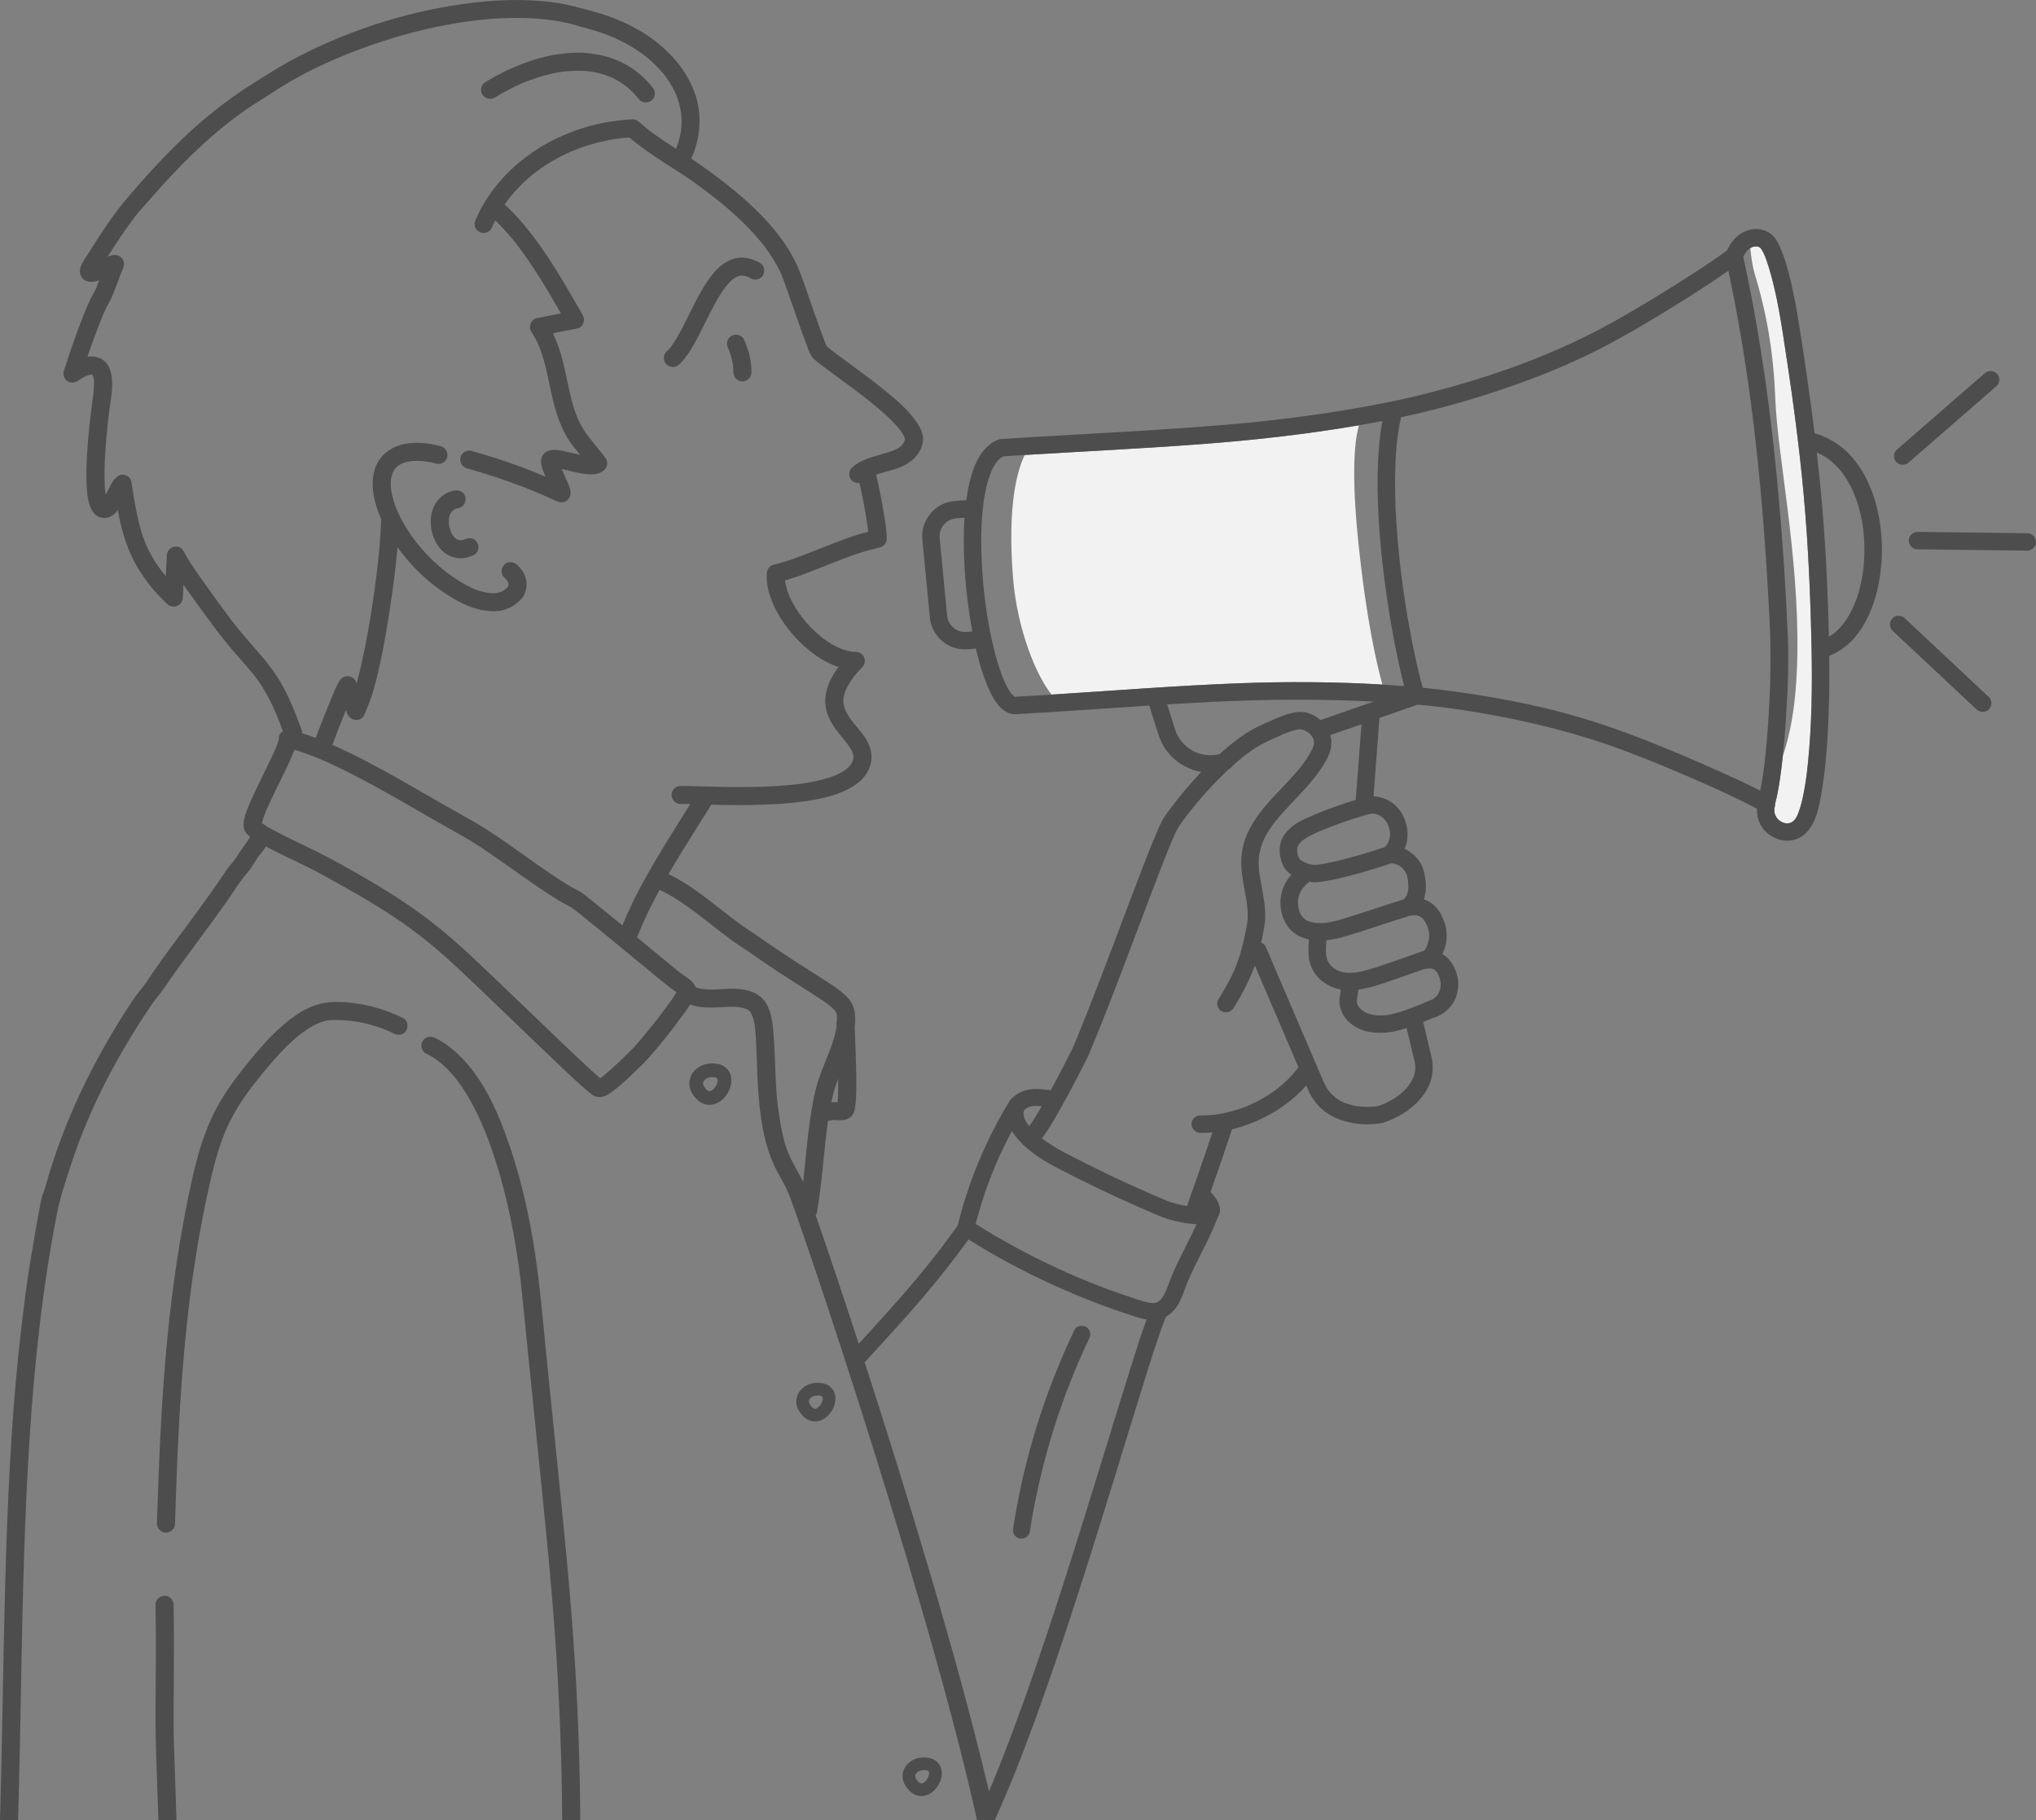 <svg xmlns="http://www.w3.org/2000/svg" width="236" height="211" viewBox="0 0 236 211" fill="none"><rect x="0" y="0" width="236" height="211" fill="#808080" stroke="none"/><g clip-path="url(#clip0_113_879)"><path d="M96.083 116.496C96.073 116.487 96.061 116.479 96.05 116.47C96.047 116.468 96.045 116.467 96.043 116.465C96.063 116.48 96.081 116.494 96.095 116.507C96.091 116.503 96.086 116.5 96.082 116.496H96.083Z" fill="#4D4D4D"></path><path d="M81.167 106.192C81.157 106.184 81.147 106.176 81.137 106.168C81.156 106.183 81.177 106.199 81.191 106.21C81.183 106.205 81.175 106.198 81.167 106.192Z" fill="#4D4D4D"></path><path d="M96.499 40.687C96.499 40.687 96.506 40.691 96.509 40.694C96.496 40.684 96.484 40.674 96.474 40.666C96.482 40.672 96.489 40.678 96.497 40.685C96.497 40.685 96.499 40.686 96.5 40.687H96.499Z" fill="#4D4D4D"></path><path d="M104.893 50.96C104.894 50.955 104.897 50.949 104.898 50.943C104.898 50.935 104.899 50.928 104.898 50.92C104.898 50.913 104.898 50.905 104.898 50.897C104.899 50.905 104.901 50.913 104.903 50.922C104.903 50.922 104.903 50.92 104.903 50.918C104.901 50.907 104.899 50.897 104.897 50.886C104.897 50.886 104.897 50.886 104.897 50.884C104.893 50.87 104.891 50.856 104.888 50.842C104.888 50.839 104.885 50.837 104.885 50.833C104.889 50.849 104.892 50.868 104.897 50.89C104.895 50.909 104.894 50.933 104.893 50.96Z" fill="#4D4D4D"></path><path d="M86.218 39.311C86.121 39.088 85.815 38.893 85.591 38.832C85.339 38.763 85.006 38.794 84.783 38.937C84.559 39.081 84.362 39.295 84.302 39.562C84.289 39.655 84.277 39.747 84.264 39.84C84.264 40.023 84.311 40.195 84.401 40.355C84.658 40.983 84.856 41.632 84.96 42.303C84.992 42.591 85.009 42.88 85.01 43.17C85.013 43.717 85.492 44.241 86.058 44.215C86.625 44.19 87.109 43.755 87.106 43.17C87.104 42.511 87.028 41.846 86.88 41.204C86.728 40.55 86.484 39.928 86.216 39.312L86.218 39.311Z" fill="#4D4D4D"></path><path d="M78.74 42.243C79.205 41.808 79.588 41.282 79.934 40.753C80.301 40.19 80.624 39.601 80.934 39.005C81.612 37.703 82.224 36.367 82.937 35.083C83.288 34.453 83.663 33.833 84.098 33.256C84.357 32.934 84.639 32.629 84.958 32.365C85.123 32.246 85.296 32.142 85.479 32.054C85.597 32.012 85.718 31.979 85.841 31.956C85.955 31.948 86.07 31.948 86.183 31.956C86.345 31.986 86.504 32.03 86.659 32.087C86.783 32.145 86.905 32.206 87.022 32.275C87.495 32.552 88.191 32.399 88.455 31.9C88.722 31.399 88.584 30.766 88.079 30.471C87.159 29.933 86.048 29.68 85.008 30.009C84.064 30.308 83.282 30.962 82.663 31.717C81.962 32.574 81.394 33.517 80.874 34.491C80.351 35.47 79.875 36.471 79.373 37.461C78.921 38.352 78.456 39.247 77.873 40.062C77.834 40.118 77.793 40.172 77.751 40.227C77.597 40.417 77.433 40.598 77.254 40.766C76.854 41.141 76.846 41.871 77.254 42.244C77.683 42.637 78.309 42.643 78.737 42.244L78.74 42.243Z" fill="#4D4D4D"></path><path d="M57.333 11.32C58.383 10.67 59.48 10.097 60.615 9.61C61.796 9.123 63.019 8.728 64.273 8.473C64.595 8.407 64.921 8.353 65.246 8.306C66.299 8.177 67.365 8.156 68.42 8.283C69.204 8.4 69.973 8.603 70.708 8.899C71.345 9.18 71.947 9.532 72.506 9.947C73.106 10.425 73.646 10.973 74.124 11.574C74.279 11.77 74.626 11.88 74.864 11.88C75.121 11.88 75.428 11.767 75.605 11.574C75.788 11.374 75.925 11.114 75.912 10.836C75.9 10.743 75.887 10.651 75.874 10.558C75.825 10.381 75.735 10.227 75.605 10.097C74.733 9.001 73.634 8.06 72.395 7.399C71.137 6.728 69.785 6.353 68.375 6.187C67.023 6.027 65.661 6.123 64.323 6.346C63.015 6.562 61.734 6.936 60.499 7.417C59.181 7.931 57.902 8.544 56.686 9.268C56.548 9.349 56.41 9.433 56.274 9.517C56.046 9.658 55.864 9.881 55.793 10.142C55.723 10.393 55.755 10.725 55.898 10.947C56.2 11.412 56.834 11.63 57.332 11.321L57.333 11.32Z" fill="#4D4D4D"></path><path d="M10.669 43.428C10.687 43.449 10.708 43.468 10.725 43.479C10.715 43.464 10.702 43.447 10.692 43.43C10.684 43.43 10.677 43.429 10.671 43.428H10.669Z" fill="#4D4D4D"></path><path d="M10.448 43.45C10.473 43.455 10.522 43.45 10.575 43.417C10.573 43.417 10.572 43.417 10.571 43.417C10.538 43.432 10.494 43.442 10.449 43.45H10.448Z" fill="#4D4D4D"></path><path d="M11.323 31.603C11.323 31.603 11.322 31.607 11.321 31.609C11.321 31.608 11.323 31.607 11.325 31.606C11.325 31.604 11.325 31.603 11.325 31.601C11.325 31.601 11.325 31.601 11.325 31.602L11.323 31.603Z" fill="#4D4D4D"></path><path d="M14.128 31.427C14.155 31.367 14.167 31.346 14.128 31.427V31.427Z" fill="#4D4D4D"></path><path d="M50.549 58.261C50.115 58.888 49.934 59.699 49.926 60.45C49.919 61.249 50.117 62.032 50.465 62.748C50.783 63.401 51.316 64.018 51.966 64.359C52.402 64.587 52.873 64.716 53.367 64.722C53.927 64.728 54.443 64.564 54.945 64.334C55.17 64.231 55.364 63.938 55.426 63.709C55.496 63.459 55.464 63.126 55.32 62.904C55.176 62.681 54.961 62.485 54.694 62.425C54.457 62.371 54.246 62.394 54.031 62.471C54.031 62.471 54.031 62.471 54.032 62.471C54.031 62.471 54.03 62.471 54.029 62.472C54.005 62.481 53.981 62.49 53.958 62.499C53.815 62.554 53.671 62.598 53.522 62.627C53.438 62.633 53.355 62.633 53.27 62.627C53.196 62.612 53.122 62.591 53.051 62.567C52.972 62.528 52.897 62.483 52.824 62.435C52.729 62.352 52.64 62.264 52.557 62.168C52.441 62.005 52.341 61.831 52.255 61.65C52.16 61.399 52.089 61.141 52.044 60.877C52.02 60.628 52.019 60.379 52.041 60.13C52.073 59.956 52.12 59.786 52.181 59.619C52.228 59.526 52.279 59.435 52.337 59.349C52.408 59.268 52.484 59.192 52.566 59.121C52.637 59.076 52.709 59.033 52.785 58.995C52.92 58.948 53.06 58.913 53.202 58.888C53.447 58.846 53.708 58.613 53.829 58.408C53.961 58.185 54.017 57.855 53.935 57.603C53.853 57.35 53.696 57.106 53.453 56.978C53.191 56.84 52.938 56.822 52.646 56.873C51.776 57.023 51.044 57.546 50.549 58.262V58.261Z" fill="#4D4D4D"></path><path d="M76.285 118.014C76.307 117.985 76.329 117.957 76.35 117.929C76.339 117.943 76.319 117.97 76.283 118.016C76.283 118.016 76.284 118.014 76.285 118.014Z" fill="#4D4D4D"></path><path d="M18.028 198.596C18.017 202.731 18.238 206.868 18.36 211.001H20.456C20.405 209.251 20.343 207.503 20.285 205.754C20.215 203.626 20.122 201.493 20.124 199.364C20.125 197.285 20.147 195.206 20.158 193.128C20.172 190.763 20.173 188.396 20.123 186.031C20.111 185.485 19.648 184.96 19.075 184.986C18.516 185.011 18.015 185.446 18.027 186.031C18.115 190.219 18.041 194.408 18.029 198.596H18.028Z" fill="#4D4D4D"></path><path d="M46.73 118.017C44.369 116.852 41.787 116.197 39.15 116.153C37.92 116.132 36.82 116.351 35.705 116.872C34.664 117.358 33.727 118.059 32.856 118.803C31.158 120.253 29.708 121.988 28.319 123.728C27.07 125.291 25.893 126.916 24.973 128.698C24.031 130.52 23.347 132.462 22.823 134.441C22.132 137.044 21.614 139.704 21.139 142.354C20.175 147.727 19.53 153.155 19.092 158.596C18.661 163.946 18.429 169.31 18.255 174.672C18.233 175.323 18.214 175.975 18.193 176.626C18.176 177.172 18.687 177.695 19.241 177.67C19.824 177.644 20.272 177.211 20.289 176.626C20.448 171.373 20.646 166.122 21.015 160.88C21.199 158.267 21.426 155.658 21.71 153.055C21.852 151.756 22.008 150.46 22.18 149.166C22.186 149.128 22.189 149.099 22.191 149.078C22.203 148.989 22.215 148.902 22.228 148.814C22.248 148.661 22.27 148.509 22.291 148.356C22.339 148.012 22.389 147.668 22.439 147.325C22.535 146.675 22.635 146.025 22.74 145.376C23.164 142.736 23.663 140.107 24.246 137.497C24.727 135.345 25.272 133.213 26.112 131.168C26.11 131.174 26.107 131.179 26.105 131.184C26.108 131.177 26.111 131.171 26.114 131.164C26.114 131.162 26.115 131.159 26.116 131.158C26.123 131.141 26.137 131.111 26.146 131.091C26.154 131.073 26.162 131.055 26.17 131.037C26.213 130.939 26.256 130.842 26.3 130.745C26.397 130.529 26.5 130.315 26.605 130.103C26.801 129.705 27.011 129.312 27.231 128.927C27.684 128.135 28.186 127.371 28.718 126.63C28.859 126.435 29.002 126.24 29.146 126.049C29.215 125.956 29.286 125.864 29.357 125.772C29.39 125.729 29.423 125.686 29.456 125.643C29.469 125.626 29.494 125.593 29.518 125.562C29.845 125.146 30.177 124.736 30.515 124.329C31.211 123.488 31.919 122.656 32.673 121.868C33.056 121.468 33.451 121.077 33.861 120.703C34.053 120.528 34.249 120.355 34.449 120.187C34.561 120.093 34.673 120.001 34.787 119.911C34.796 119.903 34.837 119.872 34.867 119.848C34.905 119.819 34.983 119.761 34.994 119.753C35.417 119.44 35.86 119.15 36.323 118.899C36.441 118.836 36.561 118.774 36.681 118.717C36.735 118.691 36.787 118.666 36.842 118.642C36.854 118.636 36.892 118.62 36.922 118.607C36.951 118.595 36.982 118.583 36.993 118.578C37.047 118.558 37.1 118.537 37.155 118.519C37.288 118.472 37.422 118.43 37.559 118.392C37.665 118.363 37.773 118.336 37.882 118.313C37.924 118.304 38.151 118.271 38.151 118.266C38.394 118.246 38.637 118.243 38.88 118.243C39.505 118.243 40.13 118.279 40.751 118.35C40.815 118.357 40.878 118.365 40.942 118.374C40.958 118.376 40.978 118.38 41.004 118.383C41.145 118.405 41.286 118.427 41.427 118.451C41.744 118.507 42.059 118.571 42.372 118.645C42.966 118.786 43.552 118.959 44.125 119.165C44.261 119.213 44.396 119.263 44.53 119.315C44.597 119.341 44.665 119.369 44.732 119.395C44.76 119.406 44.782 119.414 44.799 119.421C45.094 119.546 45.384 119.682 45.67 119.823C46.161 120.065 46.828 119.971 47.104 119.449C47.354 118.977 47.253 118.279 46.728 118.02L46.73 118.017Z" fill="#4D4D4D"></path><path d="M26.113 131.168C26.163 131.055 26.161 131.06 26.147 131.09C26.137 131.115 26.125 131.139 26.115 131.164C26.115 131.165 26.114 131.167 26.113 131.168Z" fill="#4D4D4D"></path><path d="M83.351 123.365C83.269 123.342 83.185 123.326 83.1 123.314C83.014 123.301 82.932 123.293 82.853 123.294C82.824 123.29 82.796 123.286 82.766 123.284C82.122 123.236 81.409 123.394 80.885 123.784C80.602 123.995 80.353 124.236 80.18 124.548C80.007 124.86 79.914 125.2 79.901 125.557C79.876 126.223 80.208 126.8 80.629 127.29C80.917 127.626 81.313 127.9 81.744 128.016C82.544 128.229 83.369 127.886 83.915 127.296C84.425 126.745 84.776 126.002 84.778 125.242C84.778 124.873 84.686 124.46 84.47 124.153C84.195 123.76 83.818 123.492 83.353 123.362L83.351 123.365ZM82.621 126.329C82.554 126.376 82.484 126.418 82.411 126.455C82.37 126.468 82.328 126.48 82.286 126.489C82.259 126.489 82.232 126.489 82.205 126.489C82.175 126.482 82.146 126.474 82.118 126.465C82.063 126.436 82.011 126.405 81.959 126.371C81.89 126.308 81.824 126.241 81.763 126.171C81.68 126.057 81.603 125.938 81.535 125.814C81.522 125.772 81.512 125.73 81.503 125.687C81.501 125.637 81.501 125.586 81.503 125.536C81.513 125.489 81.527 125.441 81.542 125.394C81.568 125.344 81.595 125.297 81.626 125.25C81.676 125.195 81.728 125.143 81.785 125.094C81.854 125.049 81.924 125.009 81.998 124.973C82.113 124.932 82.23 124.9 82.35 124.878C82.488 124.867 82.627 124.867 82.766 124.877C82.788 124.878 82.809 124.877 82.831 124.877C82.884 124.889 82.938 124.902 82.99 124.919C83.024 124.936 83.056 124.956 83.088 124.976C83.098 124.986 83.109 124.998 83.12 125.008C83.129 125.021 83.137 125.035 83.145 125.05C83.157 125.089 83.169 125.129 83.177 125.17C83.18 125.233 83.179 125.296 83.174 125.359C83.152 125.479 83.118 125.598 83.076 125.713C83.012 125.848 82.936 125.978 82.848 126.1C82.778 126.181 82.703 126.258 82.623 126.33L82.621 126.329Z" fill="#4D4D4D"></path><path d="M95.512 160.384C95.435 160.363 95.356 160.348 95.278 160.337C95.197 160.325 95.121 160.319 95.048 160.32C95.022 160.316 94.995 160.313 94.967 160.311C94.365 160.265 93.7 160.413 93.212 160.778C92.949 160.975 92.717 161.199 92.555 161.489C92.395 161.779 92.307 162.095 92.296 162.427C92.273 163.048 92.582 163.585 92.975 164.042C93.243 164.355 93.612 164.612 94.014 164.719C94.759 164.918 95.527 164.597 96.035 164.048C96.511 163.534 96.838 162.842 96.84 162.134C96.84 161.789 96.754 161.406 96.553 161.12C96.297 160.756 95.947 160.506 95.514 160.385L95.512 160.384ZM94.84 163.16C94.776 163.204 94.709 163.244 94.639 163.279C94.6 163.293 94.56 163.303 94.519 163.312C94.493 163.312 94.466 163.312 94.44 163.312C94.412 163.305 94.382 163.297 94.355 163.288C94.303 163.261 94.252 163.232 94.205 163.199C94.139 163.14 94.076 163.076 94.018 163.009C93.94 162.902 93.868 162.788 93.803 162.672C93.791 162.631 93.78 162.591 93.772 162.549C93.77 162.501 93.77 162.453 93.772 162.405C93.783 162.36 93.795 162.314 93.81 162.27C93.834 162.222 93.861 162.177 93.891 162.133C93.933 162.086 93.977 162.042 94.024 162C94.102 161.947 94.183 161.9 94.268 161.86C94.368 161.824 94.472 161.798 94.577 161.779C94.708 161.769 94.837 161.768 94.968 161.778C94.989 161.779 95.009 161.778 95.031 161.778C95.082 161.789 95.133 161.802 95.182 161.818C95.215 161.835 95.247 161.853 95.278 161.872C95.289 161.882 95.299 161.894 95.309 161.904C95.319 161.917 95.326 161.931 95.335 161.946C95.347 161.984 95.357 162.023 95.365 162.063C95.369 162.123 95.368 162.183 95.363 162.242C95.341 162.356 95.309 162.469 95.269 162.577C95.208 162.706 95.136 162.827 95.053 162.943C94.987 163.02 94.917 163.093 94.84 163.16Z" fill="#4D4D4D"></path><path d="M107.838 203.815C107.76 203.794 107.682 203.779 107.603 203.768C107.522 203.756 107.446 203.75 107.373 203.751C107.347 203.747 107.321 203.744 107.293 203.742C106.691 203.696 106.025 203.844 105.537 204.209C105.274 204.406 105.042 204.63 104.881 204.92C104.72 205.21 104.633 205.526 104.621 205.858C104.599 206.479 104.908 207.016 105.301 207.473C105.569 207.786 105.938 208.043 106.339 208.15C107.084 208.349 107.852 208.028 108.361 207.479C108.837 206.965 109.164 206.273 109.165 205.565C109.165 205.22 109.08 204.837 108.879 204.551C108.623 204.187 108.272 203.937 107.84 203.816L107.838 203.815ZM107.164 206.591C107.1 206.635 107.033 206.675 106.964 206.71C106.924 206.724 106.884 206.734 106.843 206.743C106.817 206.743 106.791 206.743 106.765 206.743C106.736 206.736 106.708 206.728 106.679 206.719C106.627 206.692 106.577 206.663 106.529 206.63C106.463 206.571 106.401 206.507 106.343 206.44C106.264 206.333 106.192 206.219 106.128 206.103C106.115 206.062 106.105 206.022 106.097 205.98C106.095 205.932 106.095 205.884 106.097 205.836C106.107 205.791 106.12 205.745 106.134 205.701C106.158 205.653 106.186 205.608 106.215 205.564C106.257 205.517 106.302 205.473 106.348 205.431C106.426 205.378 106.508 205.331 106.593 205.291C106.693 205.255 106.797 205.229 106.901 205.21C107.032 205.199 107.162 205.199 107.293 205.209C107.313 205.21 107.334 205.209 107.355 205.209C107.406 205.22 107.458 205.233 107.507 205.249C107.54 205.266 107.571 205.284 107.602 205.303C107.614 205.313 107.624 205.325 107.634 205.335C107.643 205.348 107.651 205.362 107.659 205.377C107.672 205.415 107.682 205.454 107.69 205.494C107.692 205.554 107.692 205.614 107.687 205.673C107.666 205.787 107.634 205.9 107.593 206.008C107.533 206.137 107.461 206.258 107.379 206.374C107.313 206.451 107.243 206.524 107.165 206.591H107.164Z" fill="#4D4D4D"></path><path d="M49.36 122.121C51.108 122.959 52.423 124.366 53.488 125.923C54.837 127.897 55.828 130.061 56.635 132.231C58.37 136.9 59.434 141.831 60.13 146.754C60.147 146.875 60.164 146.995 60.18 147.115C60.18 147.122 60.181 147.126 60.182 147.131C60.182 147.134 60.182 147.138 60.183 147.142C60.193 147.209 60.202 147.276 60.209 147.343C60.244 147.604 60.277 147.866 60.307 148.126C60.369 148.633 60.423 149.14 60.475 149.648C60.675 151.618 60.874 153.588 61.074 155.556L62.272 167.373C63.068 175.215 63.895 183.057 64.427 190.924C64.879 197.606 65.124 204.302 65.165 210.999H67.261C67.226 205.161 67.036 199.324 66.688 193.495C66.212 185.532 65.407 177.595 64.601 169.66C64.195 165.657 63.789 161.656 63.384 157.653C63.046 154.317 62.766 150.968 62.345 147.64C61.716 142.672 60.728 137.71 59.115 132.962C57.634 128.602 55.552 123.742 51.629 121.019C51.245 120.752 50.842 120.517 50.419 120.315C49.91 120.071 49.287 120.176 48.986 120.69C48.717 121.147 48.849 121.874 49.361 122.118L49.36 122.121Z" fill="#4D4D4D"></path><path d="M205.777 46.164C206.029 52.863 208.539 64.297 208.336 75.955C208.234 81.797 207.467 85.233 206.655 87.643C206.604 88.116 206.549 88.589 206.489 89.061C206.312 90.434 206.125 91.824 205.759 93.163C205.766 93.268 205.757 93.373 205.731 93.475C205.711 93.553 205.696 93.632 205.678 93.71C205.676 93.716 205.675 93.719 205.674 93.724C205.674 93.73 205.674 93.737 205.674 93.745C205.673 93.868 205.673 93.989 205.674 94.11C205.674 94.112 205.674 94.115 205.674 94.117C205.679 94.143 205.682 94.161 205.684 94.174C205.69 94.201 205.695 94.228 205.701 94.255C205.728 94.365 205.766 94.471 205.804 94.577C205.711 94.309 205.862 94.67 205.911 94.747C205.934 94.783 205.96 94.818 205.984 94.853C205.984 94.853 205.985 94.854 205.986 94.855C206.063 94.929 206.135 95.009 206.212 95.084C206.224 95.094 206.241 95.108 206.258 95.122C206.312 95.161 206.369 95.195 206.258 95.122C206.243 95.112 206.227 95.101 206.207 95.088C206.242 95.111 206.275 95.139 206.311 95.16C206.416 95.222 206.524 95.278 206.63 95.338C206.632 95.338 206.633 95.338 206.636 95.338C206.675 95.347 206.716 95.365 206.755 95.377C206.808 95.393 206.894 95.428 206.969 95.442C206.988 95.439 207.011 95.437 207.038 95.437C207.091 95.437 207.142 95.44 207.194 95.439C207.228 95.439 207.273 95.441 207.316 95.439C207.328 95.433 207.343 95.428 207.358 95.423C207.391 95.413 207.48 95.395 207.546 95.384C207.632 95.353 207.723 95.287 207.795 95.241C207.807 95.233 207.819 95.224 207.83 95.216C207.738 95.279 207.874 95.178 207.912 95.143C207.964 95.093 208.011 95.039 208.062 94.987C208.069 94.98 208.074 94.975 208.079 94.97C208.083 94.964 208.086 94.958 208.091 94.951C208.162 94.835 208.236 94.722 208.299 94.601C208.311 94.577 208.328 94.529 208.347 94.48C208.336 94.472 208.352 94.407 208.413 94.35C208.419 94.332 208.426 94.315 208.434 94.297C208.764 93.437 208.966 92.527 209.133 91.624C209.228 91.105 209.309 90.582 209.382 90.06C209.387 90.025 209.392 89.986 209.394 89.968C209.405 89.886 209.415 89.806 209.425 89.724C209.442 89.587 209.458 89.45 209.474 89.312C209.506 89.032 209.537 88.753 209.565 88.473C210.012 84.042 210.076 79.57 209.984 75.119C209.862 69.196 209.612 63.276 209.076 57.375C208.493 50.974 207.625 44.879 206.642 38.545C206.372 36.799 206.063 35.058 205.659 33.337C205.488 32.603 205.3 31.874 205.083 31.153C204.985 30.827 204.88 30.504 204.766 30.184C204.72 30.053 204.671 29.922 204.621 29.793C204.598 29.734 204.574 29.675 204.55 29.616C204.543 29.602 204.538 29.587 204.533 29.576C204.433 29.362 204.333 29.149 204.21 28.947C204.188 28.912 204.098 28.811 204.063 28.748C204.063 28.747 204.061 28.745 204.06 28.744C203.994 28.726 203.963 28.683 203.966 28.668C203.958 28.664 203.95 28.659 203.943 28.655C203.92 28.66 203.879 28.64 203.85 28.621C203.786 28.6 203.713 28.576 203.706 28.574C203.694 28.571 203.685 28.569 203.676 28.565C203.668 28.565 203.663 28.565 203.652 28.565C203.634 28.565 203.516 28.574 203.423 28.578C203.396 28.59 203.35 28.6 203.321 28.583C203.289 28.591 203.256 28.599 203.225 28.608C203.178 28.622 203.134 28.638 203.088 28.654C203.019 28.691 202.95 28.728 202.883 28.768C202.955 29.538 203.107 30.79 203.404 31.774C204.32 34.814 205.525 39.463 205.778 46.163L205.777 46.164Z" fill="#F2F2F2"></path><path d="M205.684 94.172C205.681 94.156 205.677 94.137 205.674 94.12C205.677 94.167 205.693 94.228 205.684 94.172Z" fill="#FFD645"></path><path d="M208.416 94.346C208.416 94.346 208.413 94.349 208.411 94.351C208.411 94.351 208.411 94.351 208.411 94.352C208.413 94.35 208.414 94.347 208.416 94.346Z" fill="#FFD645"></path><path d="M208.384 94.421C208.393 94.398 208.402 94.376 208.411 94.353C208.388 94.378 208.366 94.429 208.345 94.481C208.351 94.486 208.366 94.471 208.384 94.421Z" fill="#FFD645"></path><path d="M205.66 94.051C205.665 94.075 205.669 94.098 205.674 94.121C205.674 94.12 205.674 94.118 205.674 94.117C205.67 94.099 205.666 94.078 205.661 94.052L205.66 94.051Z" fill="#FFD645"></path><path d="M203.423 28.579C203.456 28.563 203.457 28.546 203.343 28.579C203.342 28.579 203.34 28.579 203.338 28.58C203.359 28.58 203.388 28.58 203.423 28.579Z" fill="#FFD645"></path><path d="M204.037 28.719C204.037 28.719 204.031 28.712 204.029 28.709C203.989 28.663 203.969 28.657 203.966 28.668C203.97 28.671 203.973 28.672 203.977 28.674C203.989 28.682 204.013 28.701 204.037 28.719Z" fill="#FFD645"></path><path d="M204.075 28.747C204.081 28.748 204.087 28.75 204.095 28.751C204.088 28.751 204.079 28.747 204.069 28.74C204.071 28.742 204.072 28.744 204.075 28.747Z" fill="#FFD645"></path><path d="M204.552 29.624C204.575 29.677 204.594 29.727 204.552 29.624V29.624Z" fill="#FFD645"></path><path d="M204.061 28.744C204.061 28.744 204.055 28.734 204.053 28.73C204.047 28.726 204.042 28.723 204.037 28.719C204.043 28.727 204.05 28.735 204.058 28.744C204.058 28.744 204.058 28.744 204.059 28.744H204.061Z" fill="#FFD645"></path><path d="M203.309 28.575C203.309 28.575 203.315 28.582 203.32 28.584C203.326 28.583 203.331 28.581 203.338 28.58C203.322 28.58 203.311 28.578 203.309 28.575Z" fill="#FFD645"></path><path d="M203.892 28.627C203.792 28.569 203.808 28.593 203.849 28.621C203.874 28.629 203.898 28.635 203.916 28.641C203.908 28.637 203.9 28.632 203.891 28.627H203.892Z" fill="#FFD645"></path><path d="M203.952 28.648C203.952 28.648 203.936 28.646 203.916 28.64C203.924 28.644 203.932 28.649 203.941 28.654C203.946 28.654 203.949 28.651 203.952 28.648Z" fill="#FFD645"></path><path d="M117.42 66.944C117.897 72.977 120.131 78.36 121.896 80.522C129.088 80.067 136.274 79.493 143.476 79.216C149.051 79.001 154.663 79.025 160.24 79.36C159.66 77.288 158.368 71.938 157.421 62.566C156.6 54.438 157.064 50.85 157.528 49.301C151.577 50.323 145.561 51.003 139.544 51.462C132.63 51.989 125.704 52.32 118.784 52.742C117.966 54.388 116.744 58.38 117.42 66.944Z" fill="#F2F2F2"></path><path d="M203.422 28.579C203.389 28.58 203.36 28.581 203.338 28.58C203.332 28.581 203.327 28.583 203.32 28.584C203.348 28.601 203.395 28.591 203.421 28.579H203.422Z" fill="#4D4D4D"></path><path d="M204.058 28.744C204.05 28.735 204.043 28.727 204.037 28.719C204.013 28.701 203.989 28.682 203.976 28.674C203.973 28.672 203.969 28.671 203.966 28.668C203.963 28.683 203.993 28.726 204.059 28.744H204.058Z" fill="#4D4D4D"></path><path d="M208.345 94.481C208.366 94.429 208.388 94.378 208.411 94.353C208.411 94.353 208.411 94.353 208.411 94.352C208.351 94.408 208.335 94.474 208.345 94.481Z" fill="#4D4D4D"></path><path d="M206.259 95.121C206.313 95.16 206.37 95.194 206.259 95.121V95.121Z" fill="#4D4D4D"></path><path d="M205.674 94.12C205.677 94.137 205.681 94.156 205.684 94.172C205.682 94.16 205.678 94.141 205.674 94.116C205.674 94.117 205.674 94.119 205.674 94.12Z" fill="#4D4D4D"></path><path d="M203.941 28.655C203.933 28.65 203.924 28.646 203.916 28.641C203.898 28.635 203.874 28.629 203.849 28.621C203.878 28.64 203.919 28.66 203.941 28.655Z" fill="#4D4D4D"></path><path d="M2.096 211C2.262 205.285 2.358 199.566 2.468 193.85C2.638 184.892 2.845 175.932 3.413 166.989C3.974 158.146 4.909 149.339 6.612 140.636C6.963 138.843 7.578 137.016 8.184 135.16C8.781 133.327 9.453 131.516 10.212 129.744C11.755 126.143 13.617 122.683 15.69 119.358C16.239 118.48 16.804 117.611 17.376 116.748C17.929 115.915 18.61 115.165 19.175 114.334C20.307 112.668 21.498 111.052 22.698 109.434C23.951 107.742 25.201 106.048 26.411 104.326C27.007 103.478 27.552 102.576 28.183 101.755C28.461 101.391 28.798 101.07 29.055 100.689C29.345 100.261 29.613 99.808 29.899 99.374C30.127 99.029 30.444 98.748 30.659 98.391C30.71 98.306 30.758 98.217 30.805 98.129C31.114 98.291 31.426 98.447 31.733 98.604C33.63 99.569 35.586 100.417 37.448 101.448C40.18 102.959 42.914 104.475 45.517 106.202C46.149 106.622 46.773 107.054 47.387 107.498C47.692 107.718 47.994 107.942 48.293 108.169C48.374 108.23 48.454 108.291 48.535 108.352C48.564 108.374 48.642 108.419 48.657 108.445C48.655 108.442 48.503 108.326 48.597 108.399C48.759 108.526 48.923 108.653 49.085 108.781C50.438 109.853 51.739 110.986 53 112.164C55.566 114.557 58.077 117.013 60.611 119.442C62.245 121.009 63.877 122.579 65.525 124.131C66.375 124.932 67.219 125.752 68.126 126.49C68.362 126.682 68.605 126.901 68.882 127.036C69.802 127.484 70.65 126.808 71.35 126.26C72.24 125.562 73.053 124.767 73.861 123.979C74.298 123.553 74.746 123.138 75.151 122.681C76.553 121.1 77.87 119.428 79.112 117.72C79.413 117.305 79.73 116.882 80.009 116.44C81.379 116.959 82.84 116.784 84.27 116.722C84.944 116.692 85.616 116.687 86.263 116.893C86.784 117.059 86.958 117.211 87.163 117.673C87.61 118.687 87.585 120.1 87.656 121.245C87.755 122.846 87.75 124.45 87.858 126.051C88.078 129.314 88.51 132.817 90.055 135.748C90.421 136.44 90.823 137.112 91.165 137.816C91.233 137.955 91.285 138.16 91.378 138.287C91.443 138.452 91.507 138.616 91.57 138.782C92.157 140.345 92.697 141.926 93.24 143.506C94.158 146.177 95.057 148.857 95.944 151.538C97.088 154.995 98.213 158.457 99.321 161.924C100.586 165.883 101.828 169.847 103.047 173.819C104.331 178.007 105.587 182.204 106.806 186.41C107.989 190.494 109.137 194.588 110.227 198.698C111.21 202.405 112.15 206.125 112.995 209.866C113.08 210.244 113.165 210.622 113.249 211H115.39C115.381 210.958 115.372 210.916 115.363 210.874C117.067 207.131 118.553 203.289 119.964 199.427C121.629 194.864 123.179 190.259 124.677 185.639C126.169 181.042 127.608 176.43 129.03 171.811C130.225 167.934 131.402 164.053 132.615 160.182C133.397 157.687 134.152 155.166 135.11 152.729C135.12 152.704 135.131 152.679 135.141 152.654C135.229 152.607 135.314 152.557 135.395 152.499C135.826 152.192 136.163 151.831 136.456 151.39C136.943 150.657 137.193 149.804 137.505 148.99C137.573 148.812 137.646 148.636 137.72 148.459C138.569 146.483 139.645 144.616 140.521 142.654C140.748 142.147 140.963 141.635 141.156 141.115C141.34 140.848 141.437 140.514 141.418 140.196C141.388 139.723 141.19 139.283 140.915 138.902C140.734 138.651 140.538 138.41 140.329 138.182C140.327 138.179 140.323 138.177 140.321 138.175C140.792 136.836 141.258 135.494 141.717 134.152C142.065 133.132 142.41 132.111 142.75 131.088C142.768 131.032 142.78 130.976 142.785 130.919C143.55 130.739 144.3 130.504 145.025 130.216C146.975 129.444 148.778 128.36 150.328 126.946C150.712 126.596 151.075 126.223 151.418 125.834C151.51 126.049 151.601 126.263 151.694 126.477C152.286 127.857 153.471 129.005 154.847 129.602C156.274 130.223 157.856 130.441 159.405 130.292C159.644 130.269 159.883 130.237 160.121 130.2C160.354 130.163 160.577 130.07 160.797 129.986C162.036 129.515 163.193 128.836 164.147 127.911C165.035 127.05 165.779 125.919 165.989 124.686C166.113 123.961 166.102 123.256 165.93 122.538C165.899 122.412 165.87 122.286 165.839 122.159C165.547 120.93 165.253 119.702 164.961 118.473C165.368 118.311 165.772 118.143 166.176 117.973C166.239 117.967 166.301 117.955 166.359 117.931C166.721 117.781 167.062 117.625 167.376 117.389C167.736 117.119 168.02 116.838 168.291 116.477C168.729 115.893 168.94 115.196 169.014 114.478C169.083 113.808 168.956 113.096 168.703 112.473C168.41 111.756 168.001 111.133 167.343 110.697C167.294 110.664 167.244 110.635 167.194 110.607C167.266 110.452 167.333 110.294 167.393 110.133C167.688 109.347 167.747 108.507 167.626 107.682C167.574 107.326 167.472 106.987 167.334 106.655C167.193 106.315 167.046 105.979 166.839 105.673C166.484 105.151 166.022 104.669 165.435 104.411C165.301 104.352 165.171 104.303 165.041 104.261C165.267 103.598 165.324 102.867 165.25 102.175C165.173 101.466 165.055 100.78 164.709 100.146C164.386 99.554 163.897 99.062 163.337 98.691C163.168 98.579 162.988 98.481 162.799 98.399C162.873 98.235 162.938 98.066 162.99 97.893C163.205 97.177 163.195 96.414 163.04 95.69C162.769 94.422 161.906 93.206 160.698 92.673C160.293 92.495 159.925 92.391 159.486 92.337C159.394 92.325 159.303 92.319 159.212 92.317L159.237 91.979C159.299 91.153 159.362 90.327 159.424 89.501C159.5 88.502 159.576 87.503 159.651 86.504C159.717 85.636 159.783 84.768 159.848 83.9C159.865 83.677 159.885 83.453 159.903 83.23C159.997 83.197 160.09 83.165 160.183 83.132C161.122 82.805 162.061 82.477 162.998 82.149C163.441 81.995 163.885 81.843 164.327 81.686C165.314 81.776 166.3 81.879 167.284 82C167.493 82.026 167.703 82.052 167.912 82.079C167.998 82.09 168.085 82.102 168.172 82.113C168.23 82.121 168.288 82.129 168.348 82.137C168.741 82.191 169.135 82.248 169.529 82.307C170.2 82.408 170.869 82.518 171.538 82.632C177.235 83.606 182.818 84.972 188.238 86.999C190.944 88.012 193.599 89.112 196.235 90.259C198.57 91.276 200.905 92.316 203.165 93.491C203.331 93.577 203.495 93.664 203.66 93.753C203.619 94.781 203.987 95.804 204.781 96.513C205.685 97.319 206.997 97.709 208.171 97.293C210.389 96.506 210.842 93.67 211.179 91.645C211.608 89.074 211.801 86.464 211.919 83.863C212.021 81.638 212.063 79.41 212.046 77.184C212.043 76.797 212.037 76.409 212.033 76.023C212.77 75.739 213.441 75.326 214.056 74.821C214.771 74.231 215.366 73.488 215.861 72.709C216.406 71.851 216.824 70.909 217.157 69.95C217.49 68.991 217.726 67.998 217.881 66.994C218.054 65.867 218.15 64.732 218.143 63.591C218.137 62.438 218.026 61.287 217.834 60.15C217.659 59.119 217.399 58.101 217.036 57.119C216.666 56.117 216.21 55.139 215.62 54.246C215.058 53.397 214.391 52.6 213.6 51.953C212.746 51.253 211.81 50.713 210.761 50.357C210.62 50.309 210.477 50.267 210.334 50.228C209.89 46.624 209.374 43.028 208.822 39.44C208.534 37.565 208.245 35.693 207.849 33.838C207.525 32.319 207.164 30.786 206.608 29.333C206.239 28.369 205.792 27.273 204.785 26.822C203.582 26.282 202.26 26.601 201.29 27.455C200.795 27.891 200.456 28.448 200.181 29.037C198.482 30.291 196.694 31.433 194.913 32.566C192.442 34.137 189.939 35.661 187.389 37.099C182.015 40.129 176.324 42.431 170.421 44.211C167.292 45.154 164.138 45.975 160.933 46.623C154.773 47.868 148.505 48.696 142.244 49.227C134.481 49.884 126.697 50.242 118.922 50.715C118.009 50.771 117.098 50.828 116.186 50.888C116.07 50.876 115.95 50.888 115.83 50.93C114.911 51.251 114.217 51.887 113.679 52.683C113.131 53.493 112.781 54.449 112.522 55.387C112.286 56.239 112.129 57.112 112.013 57.99C111.383 58.025 110.738 58.042 110.121 58.163C108.706 58.442 107.578 59.528 107.103 60.86C106.882 61.475 106.871 62.119 106.932 62.76L107.086 64.352C107.239 65.945 107.393 67.537 107.547 69.13C107.606 69.74 107.664 70.348 107.723 70.957C107.77 71.443 107.795 71.944 107.945 72.409C108.379 73.756 109.502 74.85 110.899 75.172C111.382 75.283 111.862 75.303 112.35 75.254C112.607 75.228 112.863 75.203 113.12 75.177C113.14 75.258 113.157 75.34 113.176 75.422C113.435 76.514 113.737 77.599 114.123 78.653C114.44 79.522 114.798 80.405 115.309 81.182C115.745 81.843 116.296 82.463 117.073 82.713C117.187 82.749 117.306 82.771 117.425 82.783C117.491 82.796 117.56 82.8 117.629 82.797C117.67 82.797 117.711 82.794 117.751 82.79C122.908 82.51 128.06 82.128 133.214 81.793C133.544 82.84 133.873 83.886 134.205 84.933C134.276 85.159 134.349 85.383 134.44 85.602C134.572 85.918 134.71 86.228 134.888 86.522C135.059 86.803 135.258 87.066 135.465 87.321C136.202 88.228 137.232 88.887 138.336 89.259C138.631 89.359 138.938 89.434 139.247 89.486C139.163 89.574 139.077 89.663 138.993 89.752C137.681 91.154 136.447 92.636 135.325 94.193C135.089 94.522 134.854 94.845 134.67 95.206C134.498 95.541 134.344 95.887 134.194 96.233C133.695 97.38 133.234 98.545 132.779 99.711C131.508 102.968 130.29 106.248 129.051 109.518C127.676 113.146 126.293 116.77 124.822 120.359C124.658 120.758 124.487 121.153 124.327 121.554C124.468 121.201 124.393 121.394 124.351 121.48C124.228 121.727 124.104 121.973 123.979 122.219C123.493 123.179 122.998 124.133 122.494 125.082C122.265 125.515 122.033 125.944 121.799 126.374C121.753 126.366 121.708 126.359 121.661 126.357C121.103 126.322 120.548 126.226 119.988 126.241C119.211 126.263 118.412 126.457 117.778 126.923C117.571 127.075 117.32 127.254 117.152 127.469C117.103 127.52 117.059 127.577 117.02 127.641C115.965 129.361 115.013 131.146 114.176 132.982C113.314 134.872 112.558 136.811 111.93 138.791C111.588 139.87 111.284 140.961 111.017 142.062C110.253 143.135 109.468 144.192 108.664 145.234C107.336 146.941 105.954 148.607 104.532 150.238C103.263 151.692 101.964 153.118 100.662 154.542C100.288 154.953 99.912 155.363 99.539 155.774C99.232 154.831 98.924 153.888 98.614 152.947C97.668 150.065 96.709 147.188 95.73 144.316C95.339 143.169 94.945 142.021 94.545 140.876C94.615 140.78 94.668 140.669 94.69 140.54C95.097 138.265 95.308 135.96 95.54 133.663C95.597 133.098 95.656 132.534 95.72 131.97C95.747 131.724 95.777 131.479 95.806 131.234C95.825 131.087 95.843 130.939 95.862 130.792C95.871 130.718 95.879 130.644 95.892 130.571C95.886 130.614 95.88 130.658 95.875 130.701C95.882 130.652 95.888 130.603 95.895 130.554C95.925 130.339 95.958 130.126 95.99 129.913C96.109 129.924 96.233 129.913 96.356 129.87C96.39 129.859 96.424 129.85 96.458 129.841C96.746 129.828 97.034 129.868 97.322 129.868C97.799 129.869 98.326 129.765 98.678 129.416C98.915 129.182 99.035 128.857 99.092 128.536C99.226 127.771 99.245 126.986 99.254 126.212C99.276 124.291 99.201 122.369 99.126 120.449C99.109 120 99.083 119.55 99.071 119.1C99.156 118.401 99.168 117.688 99.005 117C98.853 116.365 98.441 115.808 97.973 115.366C97.345 114.775 96.607 114.292 95.887 113.821C94.838 113.136 93.772 112.478 92.719 111.801C91.127 110.777 89.553 109.723 88.004 108.636C87.196 108.069 86.36 107.547 85.565 106.961C85.376 106.822 85.188 106.681 85 106.539C84.915 106.475 84.831 106.41 84.746 106.345C84.694 106.307 84.644 106.267 84.593 106.228C84.85 106.421 84.604 106.236 84.552 106.196C84.181 105.908 83.811 105.617 83.442 105.328C81.861 104.091 80.27 102.847 78.513 101.864C78.177 101.676 77.834 101.501 77.487 101.333C78.527 99.543 79.624 97.786 80.725 96.033C81.3 95.117 81.876 94.202 82.445 93.282C82.905 93.294 83.365 93.304 83.825 93.312C84.922 93.33 86.017 93.336 87.114 93.319C88.262 93.3 89.411 93.258 90.557 93.176C91.74 93.09 92.921 92.96 94.091 92.764C95.06 92.602 96.027 92.388 96.956 92.061C97.885 91.734 98.748 91.316 99.518 90.7C100.165 90.183 100.67 89.464 100.897 88.665C101.158 87.739 100.988 86.81 100.548 85.969C100.164 85.234 99.593 84.602 99.069 83.964C98.966 83.838 98.865 83.71 98.763 83.582C98.466 83.187 98.192 82.774 97.985 82.326C97.892 82.086 97.821 81.84 97.776 81.586C97.755 81.36 97.755 81.134 97.776 80.91C97.831 80.589 97.923 80.277 98.042 79.974C98.288 79.435 98.609 78.933 98.965 78.459C99.27 78.074 99.596 77.707 99.938 77.352C99.964 77.324 99.988 77.296 100.01 77.266C100.163 77.085 100.255 76.857 100.245 76.613C100.244 76.583 100.24 76.552 100.237 76.522C100.222 76.28 100.126 76.046 99.938 75.874C99.903 75.842 99.866 75.814 99.828 75.787C99.655 75.651 99.439 75.569 99.197 75.568C99.024 75.568 98.852 75.555 98.68 75.536C98.233 75.461 97.797 75.331 97.375 75.164C96.657 74.849 95.986 74.436 95.359 73.967C94.475 73.272 93.681 72.467 92.985 71.585C92.392 70.803 91.874 69.959 91.48 69.06C91.266 68.531 91.1 67.981 91.007 67.417C91.003 67.374 90.997 67.331 90.993 67.288C92.189 66.95 93.355 66.5 94.509 66.049C96.032 65.453 97.543 64.825 99.088 64.291C99.866 64.022 100.653 63.777 101.458 63.601C101.545 63.582 101.628 63.547 101.706 63.503C101.715 63.503 101.723 63.503 101.732 63.503C102.298 63.478 102.781 63.044 102.78 62.458C102.777 61.429 102.594 60.391 102.427 59.379C102.243 58.264 102.026 57.155 101.789 56.05C101.715 55.707 101.638 55.364 101.559 55.022C101.601 55.008 101.642 54.993 101.684 54.98C101.916 54.906 102.15 54.838 102.386 54.774C103.362 54.501 104.399 54.252 105.261 53.699C106.185 53.105 106.938 52.119 106.993 50.991C107.026 50.305 106.701 49.612 106.332 49.053C105.358 47.583 103.958 46.401 102.603 45.296C101.062 44.04 99.453 42.868 97.85 41.693C97.535 41.461 97.219 41.23 96.907 40.996C96.773 40.897 96.641 40.797 96.51 40.697C96.532 40.714 96.557 40.734 96.588 40.758C96.558 40.736 96.529 40.713 96.499 40.689C96.498 40.688 96.496 40.687 96.495 40.686C96.434 40.639 96.322 40.552 96.473 40.669C96.423 40.629 96.372 40.589 96.322 40.55C96.152 40.415 95.991 40.271 95.825 40.132C95.794 40.072 95.766 40.011 95.737 39.949C95.722 39.913 95.707 39.879 95.694 39.844C95.638 39.707 95.585 39.569 95.531 39.43C95.397 39.081 95.267 38.731 95.14 38.379C94.83 37.529 94.531 36.676 94.232 35.822C93.721 34.362 93.243 32.885 92.678 31.445C91.716 28.997 90.078 26.849 88.262 24.968C86.273 22.908 84.006 21.126 81.68 19.461C81.17 19.094 80.65 18.743 80.125 18.397C81.257 15.879 81.444 13.021 80.394 10.417C79.181 7.409 76.791 5.067 74.001 3.464C72.406 2.548 70.671 1.853 68.897 1.365C67.342 0.938 65.828 0.503 64.223 0.286C60.709 -0.192 57.168 -0.025 53.666 0.466C46.645 1.45 39.654 3.77 33.44 7.174C32.08 7.919 30.786 8.764 29.472 9.582C27.763 10.644 26.129 11.822 24.563 13.083C21.436 15.603 18.636 18.496 15.995 21.511C14.918 22.741 13.867 23.961 12.923 25.3C12.004 26.607 11.136 27.949 10.288 29.302C9.96 29.826 9.545 30.361 9.338 30.948C9.096 31.64 9.402 32.424 10.15 32.623C10.579 32.738 11.042 32.654 11.495 32.495C11.415 32.713 11.333 32.931 11.249 33.146C11.22 33.219 11.191 33.291 11.162 33.364C11.158 33.374 11.146 33.405 11.135 33.432C11.114 33.478 11.045 33.635 11.027 33.672C10.953 33.824 10.864 33.965 10.781 34.111C10.579 34.465 10.407 34.837 10.242 35.21C9.346 37.231 8.622 39.327 7.92 41.42C7.739 41.958 7.56 42.497 7.388 43.038C7.248 43.475 7.481 43.99 7.87 44.217C8.304 44.47 8.768 44.344 9.139 44.053C8.734 44.371 9.041 44.131 9.156 44.051C9.333 43.931 9.516 43.819 9.705 43.717C9.807 43.661 9.915 43.615 10.019 43.561C10.021 43.561 10.022 43.561 10.023 43.56C10.092 43.536 10.159 43.511 10.227 43.491C10.279 43.475 10.367 43.467 10.447 43.453C10.41 43.444 10.424 43.416 10.544 43.42C10.547 43.42 10.556 43.42 10.568 43.42C10.58 43.415 10.59 43.409 10.598 43.404C10.59 43.409 10.582 43.415 10.574 43.42C10.585 43.42 10.598 43.42 10.613 43.42C10.625 43.422 10.643 43.425 10.668 43.428C10.666 43.425 10.665 43.423 10.663 43.42C10.668 43.42 10.674 43.42 10.679 43.42C10.682 43.422 10.685 43.425 10.689 43.429C10.691 43.431 10.694 43.432 10.696 43.434C10.757 43.491 10.748 43.496 10.722 43.477C10.736 43.498 10.748 43.515 10.752 43.52C10.759 43.532 10.765 43.541 10.771 43.549C10.773 43.557 10.774 43.562 10.778 43.572C10.805 43.662 10.832 43.752 10.854 43.844C10.866 43.9 10.874 43.957 10.888 44.013C10.888 44.016 10.889 44.017 10.89 44.021C10.89 44.025 10.89 44.03 10.89 44.035C10.914 45.028 10.813 45.826 10.681 46.781C10.4 48.805 10.191 50.84 10.08 52.881C10.022 53.968 9.989 55.058 10.04 56.145C10.08 56.986 10.134 57.888 10.44 58.681C10.615 59.136 10.861 59.57 11.293 59.83C11.932 60.213 12.699 60.062 13.245 59.593C13.4 59.46 13.533 59.307 13.654 59.143C13.732 59.556 13.815 59.968 13.905 60.378C14.408 62.676 15.22 64.825 16.569 66.77C17.391 67.956 18.338 69.055 19.402 70.031C20.084 70.658 21.146 70.206 21.191 69.293C21.216 68.793 21.24 68.291 21.265 67.79C21.419 68.003 21.571 68.215 21.721 68.427C22.559 69.611 23.419 70.778 24.269 71.952C25.393 73.503 26.603 74.983 27.87 76.421C28.319 76.931 28.772 77.44 29.204 77.965C29.305 78.089 29.406 78.215 29.506 78.339C29.509 78.344 29.511 78.347 29.515 78.351C29.518 78.355 29.52 78.357 29.524 78.363C29.583 78.444 29.645 78.522 29.704 78.602C29.903 78.872 30.094 79.149 30.276 79.43C31.383 81.137 32.111 82.903 32.793 84.766C32.683 84.834 32.587 84.921 32.51 85.025C32.374 85.194 32.294 85.401 32.322 85.632C32.324 85.653 32.324 85.674 32.324 85.694C32.298 85.803 32.269 85.909 32.235 86.016C32.185 86.17 32.128 86.322 32.069 86.474C32.037 86.553 32.005 86.633 31.972 86.712C31.957 86.746 31.943 86.781 31.928 86.815C31.523 87.741 31.072 88.647 30.629 89.554C30.153 90.525 29.675 91.495 29.234 92.482C28.88 93.273 28.483 94.101 28.306 94.957C28.228 95.341 28.185 95.716 28.291 96.099C28.398 96.489 28.689 96.765 28.998 97.003C28.655 97.616 28.207 98.159 27.804 98.747C27.561 99.099 27.359 99.492 27.086 99.816C26.752 100.211 26.427 100.603 26.138 101.032C24.96 102.781 23.736 104.499 22.491 106.2C21.236 107.915 19.941 109.601 18.704 111.329C18.136 112.122 17.598 112.935 17.048 113.739C16.479 114.569 15.812 115.314 15.256 116.156C10.882 122.784 7.371 129.945 5.256 137.609C5.13 138.068 5.03 138.189 4.899 138.599C4.726 139.146 4.653 139.749 4.544 140.312C4.339 141.372 4.154 142.434 3.973 143.498C3.603 145.662 3.245 147.821 2.957 149.999C2.366 154.467 1.898 158.939 1.562 163.435C0.891 172.419 0.626 181.427 0.439 190.433C0.298 197.287 0.2 204.143 0 210.997H2.096V211ZM210.606 52.45C211.124 52.681 211.613 52.968 212.069 53.306C212.592 53.724 213.064 54.202 213.481 54.725C214.046 55.473 214.507 56.294 214.88 57.154C215.303 58.18 215.609 59.252 215.815 60.34C215.868 60.621 215.912 60.904 215.953 61.187C216.123 62.522 216.159 63.874 216.059 65.215C216.033 65.565 215.997 65.916 215.951 66.264C215.797 67.329 215.557 68.383 215.205 69.4C215.117 69.652 215.022 69.9 214.92 70.147C214.586 70.911 214.178 71.646 213.674 72.312C213.346 72.721 212.978 73.098 212.571 73.429C212.385 73.567 212.193 73.696 211.994 73.811C211.894 68.941 211.657 64.067 211.261 59.217C211.077 56.955 210.851 54.699 210.592 52.446C210.597 52.448 210.601 52.449 210.606 52.451V52.45ZM111.583 73.25C111.402 73.217 111.225 73.168 111.052 73.105C110.889 73.028 110.734 72.937 110.588 72.834C110.452 72.719 110.327 72.596 110.212 72.461C110.11 72.316 110.02 72.163 109.943 72.003C109.873 71.816 109.822 71.623 109.789 71.426C109.757 71.141 109.736 70.854 109.708 70.57C109.635 69.81 109.562 69.05 109.489 68.291C109.329 66.634 109.169 64.976 109.01 63.318C108.964 62.843 108.888 62.353 108.928 61.874C108.961 61.696 109.01 61.522 109.072 61.352C109.15 61.191 109.24 61.038 109.343 60.891C109.458 60.755 109.584 60.63 109.72 60.515C109.865 60.413 110.018 60.324 110.177 60.247C110.356 60.181 110.539 60.132 110.727 60.099C111.084 60.06 111.444 60.04 111.805 60.019C111.738 60.984 111.712 61.953 111.715 62.92C111.72 64.326 111.786 65.731 111.901 67.132C112.022 68.614 112.2 70.09 112.426 71.558C112.51 72.105 112.605 72.651 112.706 73.196C112.332 73.233 111.961 73.28 111.586 73.251L111.583 73.25ZM164.03 124.139C163.982 124.42 163.905 124.694 163.802 124.96C163.653 125.283 163.47 125.589 163.26 125.876C162.926 126.288 162.545 126.656 162.13 126.986C161.585 127.388 160.993 127.723 160.372 127.993C160.098 128.104 159.82 128.205 159.529 128.256C158.821 128.337 158.102 128.333 157.396 128.25C156.863 128.168 156.341 128.036 155.839 127.84C155.467 127.675 155.115 127.474 154.786 127.234C154.514 127.011 154.266 126.763 154.043 126.492C153.578 125.85 153.302 125.127 152.992 124.402C152.876 124.132 152.761 123.862 152.645 123.592C152.624 123.522 152.594 123.451 152.555 123.382C152.169 122.481 151.782 121.58 151.397 120.679C150.719 119.098 150.042 117.516 149.364 115.934C148.77 114.548 148.176 113.161 147.582 111.776C147.291 111.095 147.016 110.404 146.706 109.731C146.701 109.721 146.698 109.712 146.693 109.702C146.615 109.518 146.387 109.355 146.189 109.273C146.244 109.026 146.295 108.778 146.344 108.529C146.467 107.906 146.593 107.277 146.641 106.644C146.684 106.06 146.652 105.472 146.583 104.892C146.506 104.241 146.396 103.595 146.276 102.95C146.226 102.678 146.173 102.407 146.126 102.134C146.101 101.991 146.076 101.848 146.052 101.704C146.038 101.618 146.024 101.532 146.011 101.447C146.003 101.395 145.958 101.137 145.998 101.372C145.901 100.813 145.883 100.219 145.908 99.653C145.915 99.509 145.925 99.366 145.941 99.223C145.952 99.194 145.956 99.116 145.958 99.1C145.997 98.867 146.047 98.635 146.109 98.407C146.164 98.201 146.228 97.998 146.301 97.799C146.333 97.713 146.37 97.628 146.401 97.54C146.423 97.492 146.444 97.444 146.466 97.396C146.654 96.991 146.874 96.6 147.115 96.225C147.231 96.043 147.353 95.865 147.48 95.69C147.536 95.61 147.594 95.531 147.652 95.453C147.684 95.41 147.717 95.367 147.75 95.323C147.751 95.321 147.753 95.32 147.755 95.319C148.047 94.955 148.346 94.598 148.658 94.249C149.89 92.867 151.24 91.588 152.381 90.126C153.063 89.252 153.72 88.335 154.11 87.288C154.368 86.596 154.385 85.885 154.197 85.223C154.207 85.22 154.216 85.217 154.226 85.213C155.126 84.899 156.027 84.585 156.927 84.27C157.223 84.167 157.519 84.063 157.815 83.96C157.76 84.686 157.704 85.412 157.65 86.138C157.575 87.138 157.498 88.136 157.423 89.135C157.357 90.003 157.292 90.872 157.226 91.739C157.201 92.066 157.169 92.393 157.147 92.721C156.38 92.955 155.62 93.207 154.864 93.476C153.756 93.87 152.658 94.299 151.584 94.78C151.124 94.987 150.666 95.206 150.243 95.482C149.72 95.823 149.279 96.218 148.91 96.719C148.147 97.755 148.196 99.177 148.717 100.3C148.928 100.755 149.27 101.127 149.678 101.412C149.394 101.728 149.146 102.075 148.953 102.457C148.607 103.143 148.414 103.891 148.417 104.661C148.423 105.836 148.838 107.088 149.712 107.906C150.097 108.266 150.526 108.51 151.013 108.704C151.247 108.797 151.487 108.858 151.73 108.905C151.727 108.933 151.723 108.961 151.721 108.991C151.658 109.77 151.629 110.542 151.761 111.316C151.845 111.81 152.059 112.285 152.323 112.708C152.853 113.558 153.661 114.132 154.587 114.489C154.862 114.596 155.143 114.67 155.429 114.718C155.413 114.821 155.397 114.926 155.382 115.029C155.317 115.458 155.221 115.895 155.269 116.33C155.362 117.155 155.754 117.921 156.371 118.483C156.892 118.958 157.516 119.294 158.191 119.499C158.687 119.65 159.208 119.705 159.724 119.727C160.823 119.773 161.886 119.555 162.929 119.219C162.968 119.206 163.007 119.193 163.046 119.179L163.251 120.039C163.454 120.894 163.658 121.75 163.862 122.605C163.921 122.854 163.986 123.105 164.03 123.358C164.056 123.62 164.057 123.882 164.032 124.144L164.03 124.139ZM165.9 112.274C165.979 112.289 166.055 112.31 166.13 112.335C166.188 112.364 166.244 112.397 166.299 112.432C166.383 112.505 166.46 112.583 166.533 112.667C166.625 112.803 166.705 112.946 166.775 113.096C166.867 113.336 166.938 113.584 166.982 113.838C167.001 114.04 167.002 114.243 166.982 114.445C166.95 114.617 166.905 114.785 166.845 114.95C166.775 115.094 166.694 115.232 166.602 115.362C166.494 115.488 166.378 115.605 166.252 115.712C166.17 115.769 166.086 115.824 165.999 115.875C165.905 115.898 165.814 115.933 165.727 115.983C165.624 116.027 165.521 116.07 165.418 116.113C164.077 116.677 162.706 117.248 161.285 117.575C161.1 117.617 160.914 117.652 160.727 117.68C160.262 117.729 159.782 117.726 159.316 117.678C159.017 117.63 158.726 117.553 158.443 117.445C158.248 117.355 158.063 117.248 157.887 117.125C157.768 117.022 157.656 116.914 157.555 116.795C157.48 116.686 157.413 116.573 157.355 116.454C157.326 116.372 157.303 116.288 157.283 116.203C157.276 116.067 157.283 115.932 157.298 115.796C157.35 115.435 157.406 115.075 157.461 114.715C157.48 114.713 157.498 114.71 157.518 114.708C158.769 114.538 159.981 114.114 161.172 113.708C162.218 113.351 163.26 112.984 164.302 112.617C164.591 112.515 164.88 112.414 165.169 112.312C165.264 112.314 165.361 112.305 165.463 112.286C165.478 112.284 165.493 112.281 165.508 112.279C165.639 112.268 165.768 112.267 165.899 112.275L165.9 112.274ZM163.358 106.16C163.445 106.16 163.534 106.153 163.628 106.135C163.648 106.132 163.668 106.129 163.688 106.125C163.862 106.109 164.036 106.106 164.21 106.121C164.312 106.141 164.413 106.17 164.512 106.204C164.598 106.247 164.681 106.295 164.76 106.349C164.857 106.433 164.948 106.523 165.032 106.621C165.181 106.829 165.305 107.052 165.411 107.284C165.515 107.548 165.595 107.817 165.646 108.097C165.667 108.336 165.666 108.576 165.643 108.815C165.594 109.098 165.517 109.375 165.413 109.644C165.327 109.832 165.228 110.015 165.115 110.189C164.57 110.383 164.024 110.577 163.479 110.77C162.278 111.193 161.078 111.619 159.868 112.018C158.967 112.315 158.047 112.601 157.106 112.741C156.725 112.782 156.34 112.795 155.959 112.759C155.676 112.712 155.4 112.639 155.132 112.537C154.927 112.441 154.731 112.328 154.546 112.198C154.409 112.082 154.282 111.957 154.166 111.82C154.046 111.65 153.941 111.468 153.851 111.28C153.792 111.117 153.747 110.95 153.716 110.78C153.656 110.189 153.698 109.587 153.746 108.998C154.333 108.943 154.916 108.824 155.485 108.673C156.76 108.335 158.013 107.901 159.266 107.494C160.48 107.099 161.691 106.698 162.909 106.317C162.998 106.29 163.087 106.261 163.176 106.234C163.238 106.215 163.3 106.19 163.359 106.16H163.358ZM161.481 100.098C161.634 100.128 161.784 100.17 161.93 100.223C162.089 100.299 162.24 100.388 162.385 100.488C162.524 100.605 162.652 100.733 162.769 100.872C162.866 101.009 162.95 101.152 163.023 101.303C163.115 101.561 163.169 101.831 163.21 102.102C163.251 102.457 163.264 102.815 163.231 103.171C163.198 103.364 163.149 103.552 163.082 103.736C163.03 103.842 162.972 103.944 162.906 104.042C162.835 104.125 162.76 104.202 162.679 104.276C162.665 104.279 162.65 104.283 162.636 104.286C161.625 104.594 160.621 104.929 159.616 105.257C158.523 105.612 157.433 105.972 156.338 106.315C155.498 106.578 154.652 106.84 153.78 106.971C153.321 107.021 152.861 107.022 152.401 106.975C152.133 106.932 151.869 106.868 151.614 106.772C151.483 106.708 151.357 106.634 151.237 106.552C151.13 106.46 151.03 106.359 150.938 106.252C150.839 106.112 150.752 105.964 150.676 105.81C150.582 105.562 150.513 105.303 150.468 105.041C150.442 104.783 150.441 104.524 150.466 104.266C150.507 104.033 150.57 103.805 150.654 103.584C150.763 103.352 150.893 103.133 151.043 102.924C151.254 102.667 151.491 102.433 151.747 102.22C151.9 102.245 152.052 102.265 152.208 102.276C152.744 102.312 153.291 102.198 153.818 102.108C154.255 102.032 154.688 101.943 155.12 101.846C156.027 101.642 156.927 101.405 157.82 101.151C158.974 100.823 160.123 100.47 161.26 100.087C161.334 100.087 161.408 100.092 161.48 100.098H161.481ZM159.325 94.339C159.471 94.366 159.614 94.406 159.753 94.456C159.909 94.531 160.057 94.617 160.198 94.716C160.343 94.838 160.477 94.971 160.6 95.116C160.718 95.283 160.82 95.457 160.908 95.641C160.999 95.881 161.066 96.129 161.111 96.381C161.13 96.592 161.131 96.803 161.113 97.014C161.08 97.195 161.031 97.372 160.967 97.546C160.897 97.692 160.816 97.832 160.724 97.964C160.702 97.989 160.682 98.016 160.659 98.04C160.613 98.091 160.571 98.145 160.535 98.201C160 98.38 159.462 98.552 158.923 98.718C157.595 99.128 156.257 99.509 154.903 99.826C154.209 99.988 153.509 100.134 152.803 100.236C152.581 100.259 152.361 100.266 152.138 100.248C151.86 100.198 151.588 100.118 151.324 100.015C151.142 99.932 150.962 99.84 150.795 99.73C150.737 99.678 150.682 99.623 150.631 99.564C150.582 99.491 150.539 99.415 150.499 99.335C150.443 99.182 150.402 99.026 150.373 98.866C150.358 98.704 150.355 98.54 150.367 98.378C150.388 98.282 150.414 98.187 150.446 98.094C150.497 97.992 150.554 97.894 150.618 97.8C150.748 97.648 150.892 97.508 151.046 97.38C151.664 96.929 152.374 96.614 153.078 96.316C154.722 95.627 156.413 95.032 158.124 94.534C158.236 94.501 158.35 94.462 158.466 94.433C158.501 94.429 158.535 94.422 158.569 94.413C158.575 94.413 158.579 94.411 158.585 94.409C158.581 94.409 158.579 94.409 158.576 94.411C158.626 94.398 158.676 94.382 158.725 94.362C158.796 94.361 158.87 94.353 158.947 94.34C159.073 94.33 159.2 94.329 159.327 94.338L159.325 94.339ZM202.154 29.588C202.231 29.453 202.315 29.323 202.408 29.197C202.408 29.195 202.409 29.194 202.41 29.193C202.418 29.185 202.427 29.176 202.437 29.166C202.494 29.108 202.546 29.046 202.604 28.989C202.642 28.953 202.683 28.92 202.718 28.883C202.736 28.868 202.749 28.856 202.758 28.849C202.774 28.837 202.789 28.826 202.805 28.816C202.83 28.8 202.855 28.785 202.881 28.77C202.948 28.73 203.016 28.692 203.086 28.656C203.131 28.64 203.176 28.624 203.222 28.61C203.254 28.601 203.287 28.595 203.319 28.585C203.314 28.583 203.311 28.58 203.308 28.576C203.31 28.579 203.321 28.581 203.337 28.581C203.338 28.581 203.341 28.581 203.342 28.58C203.454 28.547 203.454 28.564 203.421 28.58C203.513 28.576 203.633 28.566 203.651 28.567C203.66 28.567 203.667 28.567 203.675 28.567C203.684 28.57 203.693 28.573 203.705 28.576C203.711 28.579 203.784 28.602 203.849 28.623C203.808 28.596 203.792 28.57 203.892 28.63C203.9 28.634 203.908 28.639 203.917 28.643C203.938 28.649 203.953 28.652 203.954 28.651C203.95 28.655 203.947 28.656 203.942 28.657C203.95 28.661 203.958 28.666 203.966 28.67C203.969 28.659 203.99 28.665 204.029 28.711C204.031 28.715 204.035 28.718 204.037 28.721C204.042 28.726 204.047 28.728 204.053 28.732C204.055 28.736 204.057 28.742 204.061 28.746C204.061 28.746 204.061 28.746 204.06 28.746C204.06 28.748 204.062 28.749 204.063 28.75C204.098 28.813 204.188 28.914 204.21 28.949C204.333 29.151 204.433 29.364 204.533 29.579C204.537 29.589 204.544 29.604 204.55 29.618C204.574 29.677 204.598 29.736 204.62 29.795C204.671 29.925 204.719 30.055 204.766 30.186C204.88 30.506 204.985 30.831 205.082 31.155C205.3 31.876 205.487 32.606 205.659 33.339C206.063 35.06 206.37 36.801 206.642 38.547C207.625 44.881 208.493 50.975 209.076 57.377C209.613 63.278 209.862 69.199 209.984 75.121C210.075 79.572 210.012 84.043 209.565 88.475C209.537 88.756 209.507 89.036 209.474 89.315C209.458 89.452 209.442 89.589 209.425 89.726C209.415 89.808 209.405 89.888 209.394 89.97C209.392 89.988 209.386 90.027 209.382 90.062C209.309 90.585 209.228 91.107 209.133 91.627C208.965 92.531 208.765 93.44 208.434 94.299C208.427 94.318 208.42 94.336 208.412 94.353C208.415 94.35 208.416 94.349 208.418 94.347C208.416 94.348 208.415 94.352 208.412 94.354C208.403 94.377 208.394 94.399 208.385 94.422C208.367 94.472 208.352 94.487 208.347 94.482C208.327 94.531 208.31 94.579 208.299 94.603C208.236 94.726 208.162 94.838 208.091 94.954C208.086 94.96 208.084 94.966 208.079 94.972C208.073 94.978 208.069 94.982 208.062 94.989C208.011 95.04 207.964 95.096 207.912 95.145C207.874 95.18 207.738 95.28 207.83 95.218C207.819 95.226 207.806 95.235 207.795 95.243C207.724 95.288 207.632 95.355 207.546 95.386C207.48 95.398 207.392 95.415 207.358 95.425C207.343 95.43 207.328 95.436 207.316 95.441C207.272 95.441 207.228 95.44 207.194 95.441C207.142 95.441 207.09 95.439 207.038 95.439C207.011 95.439 206.988 95.441 206.969 95.445C206.894 95.43 206.807 95.395 206.755 95.379C206.715 95.368 206.675 95.35 206.635 95.34C206.633 95.34 206.632 95.34 206.63 95.34C206.524 95.28 206.416 95.225 206.311 95.162C206.275 95.141 206.242 95.112 206.206 95.09C206.227 95.103 206.244 95.114 206.258 95.124C206.241 95.111 206.224 95.098 206.212 95.086C206.135 95.012 206.063 94.932 205.986 94.857C205.986 94.857 205.985 94.856 205.983 94.855C205.96 94.82 205.933 94.785 205.911 94.75C205.862 94.672 205.709 94.31 205.804 94.579C205.766 94.473 205.729 94.368 205.701 94.257C205.694 94.23 205.69 94.203 205.684 94.176C205.693 94.231 205.677 94.17 205.674 94.124C205.669 94.1 205.666 94.077 205.66 94.053C205.666 94.079 205.669 94.1 205.673 94.118C205.673 94.116 205.673 94.114 205.673 94.111C205.673 93.989 205.673 93.867 205.673 93.746C205.673 93.737 205.673 93.731 205.673 93.725C205.674 93.72 205.675 93.717 205.676 93.711C205.694 93.633 205.71 93.554 205.73 93.476C205.756 93.374 205.764 93.27 205.758 93.164C206.123 91.825 206.311 90.435 206.487 89.062C206.548 88.59 206.602 88.117 206.654 87.644C206.796 86.321 206.904 84.993 206.993 83.665C207.211 80.397 207.369 77.097 207.235 73.82C207.023 68.691 206.689 63.561 206.247 58.445C205.836 53.66 205.307 48.885 204.633 44.129C204.007 39.715 203.247 35.319 202.322 30.955C202.238 30.555 202.15 30.156 202.063 29.757C202.092 29.7 202.122 29.643 202.153 29.589L202.154 29.588ZM161.756 53.699C161.802 52.592 161.889 51.486 162.031 50.386C162.127 49.711 162.246 49.038 162.4 48.373C165.003 47.817 167.583 47.164 170.136 46.403C175.786 44.718 181.319 42.658 186.526 39.875C189.105 38.497 191.619 36.996 194.102 35.456C196.212 34.147 198.31 32.81 200.345 31.389C201.156 35.208 201.843 39.05 202.422 42.912C202.508 43.479 202.591 44.045 202.67 44.614C202.707 44.873 202.743 45.133 202.78 45.393C202.799 45.532 202.818 45.67 202.837 45.81C202.846 45.879 202.856 45.949 202.865 46.019C202.868 46.045 202.87 46.053 202.87 46.053C202.871 46.065 202.874 46.084 202.877 46.116C203.03 47.26 203.176 48.406 203.312 49.552C203.595 51.932 203.845 54.317 204.064 56.704C204.532 61.779 204.867 66.866 205.119 71.957C205.286 75.359 205.243 78.748 205.056 82.148C204.954 84.01 204.816 85.871 204.616 87.725C204.57 88.146 204.521 88.565 204.469 88.985C204.457 89.083 204.444 89.182 204.43 89.281C204.432 89.269 204.434 89.258 204.435 89.244C204.433 89.259 204.43 89.275 204.428 89.29C204.425 89.312 204.42 89.352 204.417 89.37C204.417 89.377 204.415 89.385 204.413 89.392C204.386 89.585 204.359 89.777 204.329 89.969C204.244 90.534 204.147 91.098 204.03 91.659C202.449 90.827 200.806 90.097 199.181 89.367C196.423 88.129 193.637 86.949 190.824 85.84C187.733 84.621 184.594 83.544 181.387 82.67C178.613 81.915 175.809 81.337 172.978 80.841C170.299 80.37 167.609 79.993 164.905 79.724C164.572 78.481 164.275 77.229 164.005 75.972C163.632 74.236 163.307 72.489 163.022 70.737C162.855 69.715 162.703 68.688 162.563 67.661C162.251 65.303 162.006 62.937 161.858 60.564C161.715 58.28 161.656 55.986 161.752 53.699H161.756ZM121.897 80.522C121.39 80.554 120.883 80.586 120.376 80.616C119.465 80.672 118.556 80.724 117.646 80.773C117.643 80.773 117.638 80.77 117.635 80.769C117.597 80.749 117.561 80.727 117.526 80.704C117.41 80.603 117.303 80.49 117.204 80.371C116.852 79.894 116.582 79.356 116.346 78.814C115.958 77.879 115.654 76.909 115.391 75.932C115.062 74.711 114.8 73.472 114.579 72.227C114.449 71.497 114.337 70.763 114.235 70.028C114.029 68.463 113.884 66.889 113.805 65.311C113.727 63.73 113.712 62.143 113.797 60.561C113.839 59.783 113.906 59.007 114.007 58.234C114.147 57.24 114.343 56.249 114.662 55.295C114.734 55.081 114.813 54.869 114.899 54.66C115.07 54.278 115.271 53.907 115.517 53.568C115.66 53.396 115.814 53.235 115.986 53.092C116.091 53.02 116.199 52.954 116.313 52.897C117.136 52.844 117.96 52.793 118.784 52.742C125.705 52.32 132.631 51.989 139.544 51.462C145.561 51.002 151.576 50.323 157.528 49.301C158.265 49.174 159.001 49.044 159.736 48.907C159.905 48.875 160.072 48.842 160.24 48.809C159.953 50.342 159.811 51.907 159.738 53.461C159.632 55.722 159.682 57.99 159.815 60.249C159.956 62.645 160.195 65.035 160.506 67.414C160.817 69.782 161.189 72.143 161.643 74.49C161.97 76.179 162.335 77.863 162.761 79.531C161.923 79.466 161.082 79.41 160.241 79.359C154.664 79.025 149.053 79.001 143.477 79.215C136.274 79.491 129.088 80.066 121.897 80.521V80.522ZM138.626 87.217C138.286 87.063 137.964 86.874 137.662 86.654C137.384 86.428 137.13 86.174 136.902 85.897C136.685 85.601 136.499 85.285 136.347 84.95C136.176 84.517 136.05 84.064 135.911 83.622C135.705 82.968 135.498 82.315 135.292 81.661C137.058 81.552 138.824 81.45 140.591 81.364C146.792 81.061 153.019 81.013 159.223 81.329C158.407 81.614 157.592 81.899 156.777 82.183C155.838 82.511 154.9 82.839 153.962 83.166C153.666 83.27 153.369 83.372 153.074 83.476C152.404 82.891 151.483 82.48 150.611 82.528C149.614 82.584 148.678 82.963 147.772 83.35C147.053 83.656 146.333 83.981 145.631 84.325C144.875 84.697 144.169 85.163 143.494 85.663C142.755 86.211 142.048 86.798 141.365 87.413C141.205 87.455 141.042 87.489 140.878 87.516C140.498 87.557 140.117 87.558 139.737 87.519C139.357 87.457 138.986 87.356 138.629 87.217H138.626ZM121.269 131.266C121.933 130.278 122.522 129.24 123.1 128.2C124.124 126.36 125.097 124.493 126.039 122.612C126.201 122.287 126.334 121.952 126.473 121.617C126.822 120.775 127.164 119.929 127.503 119.083C128.218 117.297 128.915 115.505 129.605 113.709C130.946 110.217 132.255 106.71 133.586 103.213C134.112 101.828 134.643 100.443 135.191 99.067C135.399 98.543 135.612 98.021 135.829 97.502C135.847 97.46 135.865 97.418 135.883 97.376C135.93 97.265 135.979 97.154 136.028 97.042C136.106 96.868 136.184 96.693 136.266 96.521C136.379 96.283 136.495 96.043 136.639 95.822C136.841 95.515 137.06 95.219 137.278 94.923C137.394 94.766 137.511 94.61 137.629 94.455C137.669 94.403 137.722 94.348 137.764 94.291C137.775 94.272 137.787 94.251 137.801 94.233C137.801 94.23 137.803 94.229 137.804 94.227C137.804 94.227 137.804 94.229 137.803 94.229C137.803 94.229 137.804 94.227 137.805 94.227C137.846 94.175 137.886 94.124 137.927 94.073C139.13 92.553 140.428 91.104 141.818 89.752C142.01 89.565 142.204 89.382 142.4 89.199C142.588 89.111 142.751 88.978 142.86 88.793C142.866 88.784 142.871 88.773 142.876 88.763C143.249 88.429 143.629 88.104 144.02 87.791C144.1 87.726 144.181 87.661 144.262 87.598C144.264 87.596 144.268 87.593 144.271 87.591C144.263 87.597 144.255 87.603 144.245 87.61C144.281 87.584 144.317 87.556 144.352 87.529C144.545 87.382 144.741 87.24 144.939 87.1C145.279 86.862 145.628 86.635 145.987 86.425C146.638 86.047 147.334 85.752 148.018 85.438C148.193 85.357 148.369 85.278 148.546 85.2C148.606 85.172 148.667 85.146 148.729 85.12C148.88 85.054 148.717 85.12 148.679 85.139C148.779 85.073 148.935 85.035 149.046 84.992C149.445 84.837 149.853 84.696 150.27 84.602C150.349 84.585 150.427 84.57 150.506 84.555C150.539 84.553 150.573 84.549 150.606 84.548C150.683 84.543 150.76 84.545 150.836 84.548C150.851 84.551 150.867 84.554 150.881 84.559C150.983 84.584 151.079 84.62 151.177 84.652C151.178 84.652 151.179 84.652 151.181 84.653C151.184 84.655 151.186 84.656 151.19 84.659C151.231 84.68 151.273 84.7 151.314 84.721C151.416 84.775 151.515 84.836 151.612 84.9C151.632 84.914 151.793 85.056 151.677 84.944C151.558 84.831 151.764 85.025 151.785 85.044C151.869 85.123 151.944 85.209 152.021 85.293C152.029 85.302 152.035 85.306 152.039 85.312C152.058 85.343 152.075 85.376 152.083 85.389C152.092 85.404 152.149 85.49 152.19 85.56C152.202 85.593 152.216 85.627 152.227 85.66C152.249 85.724 152.267 85.788 152.283 85.853C152.288 85.873 152.292 85.895 152.297 85.915C152.298 85.938 152.301 85.96 152.301 85.984C152.303 86.035 152.303 86.088 152.301 86.138C152.3 86.167 152.298 86.195 152.297 86.224C152.285 86.341 152.286 86.337 152.301 86.209C152.318 86.327 152.231 86.513 152.194 86.623C152.176 86.677 152.156 86.73 152.136 86.785C152.132 86.798 152.127 86.81 152.124 86.82C152.118 86.829 152.111 86.843 152.101 86.862C151.868 87.301 151.623 87.727 151.342 88.138C151.221 88.312 151.097 88.486 150.97 88.655C150.955 88.674 150.94 88.695 150.926 88.717C150.926 88.717 150.913 88.732 150.881 88.77C150.797 88.876 150.713 88.982 150.626 89.087C150.047 89.791 149.425 90.458 148.799 91.119C147.522 92.469 146.198 93.822 145.226 95.416C144.741 96.211 144.345 97.084 144.119 97.988C143.844 99.082 143.822 100.21 143.963 101.324C144.046 101.976 144.156 102.623 144.277 103.269C144.327 103.541 144.378 103.812 144.426 104.084C144.449 104.212 144.47 104.342 144.491 104.47C144.504 104.556 144.517 104.641 144.531 104.727C144.534 104.745 144.535 104.759 144.537 104.769C144.537 104.778 144.54 104.788 144.541 104.801C144.607 105.369 144.65 105.938 144.618 106.511C144.611 106.639 144.616 106.794 144.584 106.922C144.579 106.939 144.576 106.955 144.574 106.967C144.562 107.037 144.549 107.107 144.536 107.178C144.485 107.461 144.433 107.743 144.377 108.026C144.188 108.982 143.965 109.932 143.669 110.862C143.535 111.285 143.385 111.702 143.22 112.114C143.195 112.175 143.17 112.237 143.145 112.298C143.137 112.319 143.131 112.339 143.129 112.354C143.099 112.421 143.062 112.488 143.034 112.55C142.937 112.769 142.834 112.986 142.727 113.201C142.28 114.109 141.767 114.982 141.231 115.842C140.95 116.291 141.12 116.975 141.595 117.224C142.092 117.486 142.683 117.341 142.982 116.861C143.963 115.291 144.835 113.658 145.451 111.913C145.491 112.006 145.531 112.1 145.57 112.193C146.081 113.386 146.593 114.58 147.104 115.773C147.734 117.246 148.366 118.718 148.996 120.191C149.502 121.373 150.01 122.556 150.516 123.739C150.485 123.78 150.455 123.82 150.424 123.861C149.727 124.743 148.919 125.533 148.035 126.228C146.996 127.012 145.864 127.667 144.668 128.182C143.479 128.668 142.236 129.015 140.964 129.199C140.352 129.274 139.736 129.312 139.12 129.306C138.589 129.302 138.082 129.775 138.106 130.317C138.131 130.868 138.551 131.321 139.12 131.327C139.594 131.332 140.068 131.311 140.542 131.27C140.039 132.772 139.528 134.272 139.009 135.768C138.601 136.945 138.188 138.119 137.771 139.293C137.71 139.465 137.648 139.639 137.586 139.811C136.913 139.696 136.246 139.536 135.599 139.325C135.437 139.271 135.28 139.209 135.123 139.144C133.048 138.27 130.992 137.351 128.959 136.384C127.018 135.463 125.087 134.507 123.188 133.501C122.344 133.054 121.539 132.545 120.775 131.972C120.96 131.724 121.123 131.469 121.263 131.26L121.269 131.266ZM118.651 128.941C118.669 128.853 118.693 128.766 118.722 128.679C118.722 128.678 118.724 128.677 118.725 128.675C118.765 128.637 118.804 128.602 118.846 128.567C118.961 128.489 119.081 128.419 119.206 128.357C119.364 128.301 119.526 128.258 119.691 128.227C120.044 128.193 120.397 128.21 120.749 128.241C120.694 128.336 120.64 128.432 120.584 128.526C120.292 129.024 119.996 129.518 119.68 130.002C119.556 130.191 119.43 130.379 119.298 130.563C119.291 130.555 119.284 130.546 119.278 130.538C119.087 130.28 118.917 130.008 118.782 129.717C118.726 129.565 118.681 129.408 118.651 129.25C118.644 129.147 118.644 129.043 118.651 128.939V128.941ZM114.769 136.624C114.968 136.103 115.176 135.586 115.392 135.071C115.967 133.728 116.601 132.409 117.292 131.121C117.347 131.21 117.404 131.3 117.464 131.386C117.754 131.804 118.085 132.19 118.445 132.549C118.521 132.659 118.619 132.752 118.732 132.824C119.445 133.484 120.25 134.051 121.068 134.562C121.6 134.894 122.153 135.188 122.71 135.474C123.424 135.84 124.137 136.206 124.854 136.567C127.995 138.149 131.192 139.616 134.434 140.978C135.015 141.222 135.607 141.399 136.222 141.542C137.024 141.728 137.848 141.87 138.671 141.916C138.68 141.916 138.689 141.916 138.699 141.917C137.767 143.965 136.643 145.922 135.784 148.004C135.568 148.528 135.392 149.068 135.178 149.593C135.033 149.92 134.864 150.238 134.653 150.528C134.561 150.636 134.461 150.736 134.354 150.827C134.275 150.881 134.193 150.928 134.108 150.971C134.016 151.003 133.924 151.028 133.828 151.049C133.653 151.062 133.478 151.059 133.302 151.042C132.77 150.951 132.256 150.775 131.744 150.61C131.193 150.432 130.643 150.248 130.096 150.059C129.002 149.68 127.915 149.277 126.837 148.853C126.272 148.631 125.711 148.403 125.152 148.168C123.447 147.448 121.767 146.674 120.114 145.844C118.438 145.002 116.791 144.104 115.175 143.153C114.474 142.74 113.78 142.317 113.092 141.884C113.553 140.1 114.111 138.343 114.769 136.623V136.624ZM104.631 153.09C106.379 151.132 108.084 149.136 109.705 147.073C110.58 145.961 111.433 144.831 112.262 143.685C113.703 144.585 115.168 145.446 116.66 146.258C118.421 147.216 120.216 148.112 122.041 148.942C123.935 149.804 125.862 150.6 127.813 151.325C128.753 151.675 129.699 152.007 130.651 152.322C131.127 152.48 131.603 152.641 132.085 152.779C132.352 152.856 132.63 152.924 132.91 152.971C132.24 154.752 131.682 156.58 131.109 158.389C129.93 162.111 128.796 165.848 127.649 169.579C126.246 174.142 124.834 178.701 123.375 183.246C121.878 187.902 120.338 192.544 118.691 197.148C117.918 199.308 117.122 201.46 116.285 203.598C115.901 204.582 115.507 205.564 115.103 206.54C115.008 206.77 114.912 206.999 114.816 207.23C114.789 207.292 114.763 207.353 114.737 207.416C114.735 207.421 114.734 207.425 114.731 207.429C114.698 207.505 114.666 207.581 114.633 207.658C114.114 205.432 113.563 203.214 112.993 201.002C111.94 196.914 110.822 192.844 109.666 188.785C108.46 184.55 107.211 180.326 105.933 176.111C104.689 172.007 103.417 167.911 102.121 163.822C101.497 161.857 100.868 159.893 100.234 157.93C101.693 156.311 103.177 154.713 104.629 153.089L104.631 153.09ZM69.394 125.09C69.28 125.056 69.154 124.997 69.44 125.065C69.425 125.073 69.409 125.083 69.394 125.09ZM97.152 126.197C97.147 126.722 97.139 127.253 97.089 127.777C96.85 127.769 96.611 127.747 96.373 127.755C96.412 127.571 96.449 127.387 96.491 127.204C96.661 126.464 96.894 125.747 97.153 125.039C97.157 125.425 97.156 125.81 97.151 126.197H97.152ZM81.054 106.106C81.081 106.126 81.108 106.148 81.135 106.168C81.095 106.137 81.065 106.113 81.146 106.176C81.153 106.182 81.159 106.187 81.166 106.192C81.18 106.202 81.192 106.213 81.206 106.223C81.204 106.222 81.198 106.217 81.19 106.21C81.277 106.277 81.363 106.344 81.45 106.411C81.635 106.555 81.819 106.7 82.005 106.844C82.392 107.147 82.777 107.45 83.166 107.75C83.971 108.372 84.781 108.987 85.624 109.559C86.04 109.841 86.468 110.105 86.88 110.396C87.31 110.697 87.741 110.997 88.174 111.294C88.949 111.826 89.732 112.351 90.519 112.867C91.698 113.64 92.893 114.389 94.082 115.147C94.497 115.412 94.912 115.678 95.321 115.954C95.498 116.074 95.674 116.196 95.847 116.321C95.913 116.368 95.978 116.417 96.044 116.466C96.024 116.45 96.001 116.432 95.974 116.41C95.999 116.431 96.025 116.451 96.051 116.47C96.058 116.475 96.065 116.48 96.072 116.485C96.136 116.534 96.251 116.628 96.097 116.507C96.326 116.691 96.549 116.886 96.744 117.108C96.758 117.122 96.77 117.138 96.783 117.154C96.794 117.17 96.805 117.185 96.813 117.198C96.845 117.247 96.875 117.297 96.902 117.348C96.926 117.403 96.965 117.5 96.981 117.568C96.986 117.594 96.992 117.62 96.996 117.645C97 117.662 97.002 117.679 97.006 117.696C97.02 117.866 97.029 118.036 97.031 118.206C96.986 118.32 96.961 118.443 96.961 118.575C96.961 118.739 96.963 118.905 96.967 119.069C96.956 119.14 96.944 119.21 96.93 119.28C96.85 119.699 96.74 120.11 96.615 120.517C96.095 122.211 95.297 123.806 94.771 125.498C94.465 126.482 94.273 127.508 94.099 128.523C93.903 129.665 93.753 130.815 93.622 131.966C93.497 133.068 93.392 134.172 93.281 135.277C93.224 135.84 93.165 136.403 93.1 136.965C93.097 136.983 93.095 137.002 93.093 137.021C92.588 135.955 91.945 134.961 91.467 133.883C90.822 132.426 90.535 130.736 90.29 129.17C89.792 125.991 89.928 122.774 89.64 119.577C89.525 118.305 89.359 116.92 88.508 115.904C87.586 114.804 85.956 114.588 84.606 114.617C83.268 114.647 81.908 114.902 80.622 114.44C80.566 114.264 80.471 114.097 80.338 113.936C79.974 113.499 79.432 113.189 78.97 112.863C78.945 112.845 78.92 112.828 78.895 112.81C78.818 112.749 78.742 112.687 78.665 112.625C78.43 112.435 78.195 112.243 77.96 112.051C77.274 111.491 76.591 110.928 75.908 110.364C75.221 109.798 74.534 109.232 73.847 108.666C73.984 108.308 74.126 107.951 74.274 107.597C74.924 106.077 75.665 104.598 76.46 103.148C78.105 103.945 79.608 104.995 81.057 106.103L81.054 106.106ZM32.479 79.01C31.756 77.784 30.866 76.671 29.931 75.601C28.858 74.374 27.703 73.061 26.777 71.84C25.848 70.614 24.953 69.357 24.055 68.108C23.481 67.308 22.913 66.505 22.368 65.687C22.148 65.357 21.931 65.025 21.726 64.686C21.642 64.546 21.559 64.406 21.481 64.264C21.424 64.159 21.236 63.739 21.396 64.122C21.196 63.641 20.804 63.29 20.246 63.373C19.718 63.453 19.363 63.868 19.337 64.4C19.297 65.201 19.257 66.003 19.218 66.805C17.913 65.238 16.89 63.444 16.335 61.473C15.995 60.262 15.746 59.026 15.533 57.788C15.454 57.324 15.38 56.859 15.313 56.394C15.307 56.354 15.293 56.259 15.282 56.178C15.277 56.145 15.273 56.112 15.269 56.079C15.222 55.7 15.1 55.38 14.751 55.177C14.446 54.999 13.995 54.97 13.693 55.177C13.224 55.499 12.951 55.964 12.708 56.466C12.564 56.765 12.41 57.057 12.255 57.351C12.243 57.282 12.233 57.212 12.22 57.142C12.215 57.101 12.21 57.057 12.206 57.016C12.154 56.541 12.132 56.065 12.121 55.589C12.098 54.473 12.145 53.356 12.217 52.244C12.287 51.153 12.386 50.065 12.506 48.977C12.555 48.534 12.607 48.09 12.663 47.648C12.674 47.555 12.687 47.462 12.699 47.369C12.7 47.359 12.703 47.349 12.704 47.335C12.724 47.192 12.744 47.05 12.765 46.908C13.028 45.176 13.539 41.956 11.161 41.391C10.821 41.31 10.478 41.307 10.139 41.358C10.664 39.802 11.223 38.256 11.847 36.74C11.874 36.673 11.903 36.605 11.931 36.538C11.951 36.495 11.969 36.45 11.988 36.407C12.055 36.253 12.124 36.1 12.194 35.948C12.309 35.699 12.43 35.451 12.564 35.212C12.92 34.576 13.193 33.915 13.449 33.232C13.599 32.833 13.744 32.433 13.894 32.034C13.962 31.852 14.031 31.672 14.102 31.492C14.111 31.468 14.12 31.445 14.129 31.427C14.124 31.438 14.118 31.451 14.11 31.468C14.14 31.405 14.168 31.341 14.197 31.279C14.439 30.753 14.483 30.188 13.968 29.788C13.649 29.542 13.262 29.511 12.884 29.615C12.747 29.652 12.612 29.701 12.477 29.756C12.691 29.418 12.908 29.081 13.125 28.745C13.658 27.923 14.201 27.108 14.767 26.307C15.024 25.942 15.289 25.584 15.556 25.226C15.57 25.207 15.581 25.193 15.59 25.18C15.614 25.15 15.638 25.119 15.662 25.088C15.72 25.016 15.778 24.943 15.836 24.871C15.953 24.727 16.072 24.585 16.194 24.445C17.744 22.691 19.281 20.927 20.918 19.252C22.523 17.61 24.207 16.044 25.994 14.601C26.857 13.903 27.747 13.24 28.664 12.607C29.593 11.965 30.572 11.403 31.509 10.777C34.657 8.675 38.13 7.045 41.591 5.749C45.59 4.252 49.749 3.127 53.978 2.513C55.862 2.239 58.013 2.071 60.025 2.078C61.001 2.083 61.976 2.127 62.948 2.22C63.832 2.305 64.579 2.414 65.544 2.62C66.47 2.818 67.365 3.113 68.276 3.36C69.282 3.633 70.335 3.993 71.225 4.391C72.147 4.803 73.038 5.286 73.881 5.844C74.086 5.98 74.289 6.12 74.487 6.265C74.571 6.326 74.655 6.389 74.738 6.452C74.745 6.459 74.904 6.585 74.935 6.61C75.298 6.904 75.648 7.215 75.981 7.544C76.29 7.849 76.585 8.168 76.862 8.501C76.918 8.568 76.973 8.636 77.027 8.704C77.031 8.711 77.147 8.861 77.167 8.889C77.295 9.064 77.417 9.24 77.536 9.422C77.767 9.777 77.977 10.144 78.164 10.523C78.206 10.609 78.248 10.695 78.288 10.783C78.303 10.815 78.344 10.91 78.356 10.936C78.427 11.108 78.493 11.283 78.553 11.458C78.684 11.843 78.791 12.235 78.87 12.633C78.888 12.725 78.906 12.816 78.921 12.908C78.926 12.935 78.942 13.047 78.95 13.096C78.956 13.148 78.966 13.251 78.968 13.276C78.978 13.384 78.986 13.493 78.992 13.601C79.015 14.008 79.009 14.415 78.975 14.819C78.967 14.914 78.957 15.008 78.947 15.102C78.944 15.122 78.943 15.137 78.942 15.148C78.94 15.16 78.936 15.177 78.932 15.201C78.891 15.423 78.852 15.644 78.8 15.864C78.669 16.416 78.534 16.833 78.356 17.248C77.378 16.616 76.404 15.976 75.47 15.279C75.399 15.226 75.33 15.174 75.26 15.121C75.243 15.108 75.232 15.1 75.222 15.091C75.218 15.089 75.217 15.088 75.214 15.086C75.086 14.987 74.96 14.887 74.836 14.785C74.578 14.576 74.324 14.359 74.077 14.137C74.059 14.121 74.04 14.106 74.021 14.09C73.84 13.921 73.605 13.817 73.336 13.831C71.807 13.905 70.277 14.125 68.791 14.497C67.32 14.865 65.89 15.391 64.522 16.042C63.251 16.647 62.04 17.382 60.923 18.239C59.752 19.137 58.67 20.131 57.733 21.271C56.803 22.403 55.993 23.624 55.37 24.95C55.294 25.11 55.223 25.271 55.152 25.433C55.036 25.702 54.966 25.943 55.046 26.238C55.114 26.481 55.301 26.743 55.528 26.863C55.771 26.991 56.066 27.056 56.335 26.968C56.577 26.89 56.856 26.731 56.962 26.489C57.1 26.169 57.249 25.854 57.407 25.543C58.324 26.433 59.167 27.396 59.953 28.402C61.685 30.657 63.148 33.101 64.571 35.556C64.721 35.813 64.87 36.069 65.017 36.327L62.721 36.784C62.546 36.819 62.371 36.853 62.197 36.888C61.551 37.017 61.217 37.885 61.57 38.422C61.919 38.953 62.215 39.514 62.47 40.096C63.388 42.349 63.649 44.787 64.286 47.121C64.632 48.386 65.1 49.64 65.778 50.767C66.162 51.405 66.644 51.977 67.104 52.559C67.15 52.617 67.195 52.674 67.24 52.731C66.892 52.657 66.546 52.571 66.202 52.488C65.588 52.34 64.958 52.179 64.326 52.15C64 52.135 63.634 52.181 63.349 52.353C62.942 52.599 62.715 53.005 62.711 53.479C62.707 53.988 62.914 54.496 63.103 54.96C63.144 55.062 63.188 55.163 63.23 55.264C62.764 55.062 62.296 54.862 61.823 54.674C60.435 54.121 59.026 53.619 57.604 53.161C56.631 52.848 55.652 52.553 54.669 52.273C54.142 52.124 53.505 52.457 53.38 53.002C53.252 53.559 53.547 54.126 54.111 54.287C56.367 54.93 58.603 55.649 60.788 56.5C61.255 56.681 61.719 56.869 62.181 57.063C62.637 57.256 63.091 57.454 63.543 57.657C63.78 57.764 64.016 57.872 64.252 57.98C64.611 58.146 64.941 58.315 65.35 58.202C66.069 58.002 66.263 57.25 66.062 56.617C65.948 56.26 65.787 55.918 65.636 55.575C65.462 55.177 65.281 54.782 65.112 54.381C65.147 54.464 65.182 54.548 65.218 54.631C65.181 54.545 65.144 54.456 65.106 54.369C66.178 54.598 67.229 54.943 68.334 54.99C68.658 55.004 69.008 54.983 69.318 54.886C69.486 54.833 69.66 54.764 69.808 54.665C70.06 54.497 70.266 54.296 70.349 53.992C70.419 53.735 70.389 53.403 70.24 53.182C69.978 52.792 69.653 52.429 69.36 52.061C68.961 51.558 68.56 51.056 68.164 50.549C67.671 49.902 67.269 49.203 66.94 48.459C65.809 45.703 65.676 42.664 64.625 39.883C64.465 39.459 64.288 39.041 64.091 38.634C64.863 38.481 65.634 38.327 66.404 38.174L66.929 38.07C67.602 37.936 67.874 37.084 67.556 36.535C66.533 34.779 65.533 33.009 64.458 31.283C63.311 29.442 62.075 27.65 60.676 25.99C59.998 25.185 59.273 24.418 58.501 23.703C58.657 23.475 58.82 23.251 58.987 23.03C59.884 21.894 60.92 20.875 62.06 19.982C63.381 18.981 64.826 18.152 66.35 17.499C67.68 16.951 69.063 16.536 70.475 16.261C70.857 16.186 71.243 16.123 71.629 16.069C72.072 16.013 72.517 15.97 72.962 15.941C74.863 17.575 77.033 18.86 79.126 20.228C80.157 20.902 81.153 21.634 82.133 22.377C82.194 22.422 82.254 22.469 82.314 22.514C82.33 22.527 82.346 22.539 82.363 22.552C82.488 22.667 82.637 22.765 82.772 22.87C83.047 23.087 83.32 23.306 83.59 23.528C84.133 23.975 84.668 24.434 85.189 24.908C86.223 25.847 87.207 26.844 88.101 27.918C88.203 28.041 88.305 28.166 88.406 28.292C88.452 28.351 88.498 28.41 88.544 28.468C88.343 28.221 88.566 28.497 88.614 28.561C88.817 28.83 89.014 29.106 89.203 29.386C89.57 29.928 89.909 30.489 90.211 31.069C90.358 31.351 90.496 31.638 90.624 31.929C90.637 31.961 90.649 31.993 90.662 32.025C90.758 32.272 90.849 32.521 90.939 32.771C91.212 33.527 91.476 34.287 91.741 35.047C92.314 36.686 92.871 38.334 93.493 39.955C93.668 40.409 93.819 40.911 94.088 41.318C94.252 41.565 94.486 41.744 94.713 41.927C95.015 42.171 95.323 42.406 95.631 42.638C97.031 43.695 98.464 44.707 99.857 45.774C99.867 45.782 99.876 45.788 99.886 45.796C99.91 45.815 99.933 45.833 99.957 45.851C100.06 45.931 100.165 46.012 100.269 46.093C100.463 46.245 100.657 46.398 100.849 46.554C101.22 46.852 101.587 47.156 101.949 47.467C102.613 48.038 103.264 48.631 103.855 49.28C103.983 49.42 104.108 49.563 104.229 49.711C104.254 49.741 104.279 49.772 104.304 49.804C104.311 49.813 104.318 49.821 104.321 49.826C104.35 49.865 104.378 49.904 104.405 49.942C104.497 50.071 104.585 50.204 104.665 50.341C104.726 50.447 104.772 50.572 104.834 50.678C104.851 50.729 104.867 50.781 104.881 50.833C104.85 50.675 104.884 50.783 104.892 50.884C104.905 50.715 104.931 50.804 104.908 50.884C104.905 50.896 104.903 50.907 104.899 50.919C104.905 50.948 104.909 50.975 104.915 51.003C104.908 50.973 104.903 50.947 104.898 50.923C104.896 50.93 104.895 50.937 104.892 50.943C104.891 50.985 104.885 51.026 104.885 51.067C104.885 51.026 104.885 50.991 104.888 50.96C104.883 50.976 104.88 50.992 104.875 51.008C104.86 51.059 104.843 51.111 104.825 51.161C104.825 51.162 104.825 51.163 104.824 51.164C104.779 51.257 104.731 51.348 104.675 51.435C104.658 51.463 104.64 51.489 104.622 51.515C104.55 51.598 104.472 51.676 104.391 51.749C104.367 51.771 104.342 51.791 104.317 51.813C104.232 51.872 104.145 51.928 104.056 51.98C103.959 52.036 103.86 52.089 103.759 52.137C103.715 52.159 103.669 52.179 103.624 52.2C103.413 52.28 103.203 52.356 102.988 52.424C101.991 52.738 100.976 52.959 100.017 53.388C99.551 53.597 99.121 53.88 98.744 54.226C98.339 54.597 98.339 55.333 98.744 55.704C98.999 55.937 99.319 56.031 99.626 55.989C99.903 57.214 100.147 58.448 100.357 59.686C100.429 60.111 100.496 60.538 100.555 60.964C100.585 61.192 100.612 61.42 100.634 61.649C99.243 61.978 97.896 62.484 96.568 63.001C95.045 63.591 93.539 64.221 92 64.766C91.229 65.038 90.451 65.29 89.655 65.476C89.55 65.501 89.452 65.545 89.364 65.604C89.301 65.642 89.243 65.689 89.193 65.745C89.184 65.755 89.176 65.765 89.167 65.776C88.984 65.979 88.874 66.254 88.883 66.522C88.814 67.456 89.012 68.423 89.328 69.298C89.7 70.329 90.217 71.304 90.845 72.202C91.502 73.142 92.254 74.023 93.103 74.799C93.917 75.542 94.817 76.22 95.797 76.728C96.247 76.96 96.717 77.165 97.2 77.322C96.371 78.424 95.734 79.672 95.659 81.06C95.587 82.376 96.165 83.606 96.942 84.635C97.342 85.166 97.777 85.669 98.188 86.193C98.418 86.499 98.632 86.818 98.796 87.164C98.848 87.302 98.888 87.444 98.917 87.589C98.924 87.69 98.924 87.792 98.917 87.893C98.891 88.03 98.853 88.165 98.805 88.295C98.738 88.435 98.66 88.567 98.571 88.694C98.416 88.879 98.242 89.047 98.055 89.199C97.688 89.463 97.289 89.679 96.876 89.862C95.854 90.28 94.769 90.535 93.683 90.724C93.377 90.777 93.07 90.824 92.762 90.867C90.737 91.13 88.69 91.216 86.65 91.237C84.787 91.255 82.923 91.21 81.06 91.157C80.338 91.137 79.614 91.113 78.891 91.112C78.342 91.112 77.817 91.593 77.843 92.156C77.868 92.722 78.304 93.201 78.891 93.201C79.264 93.201 79.638 93.207 80.011 93.216C78.985 94.859 77.947 96.491 76.939 98.145C75.633 100.286 74.376 102.46 73.286 104.719C72.88 105.559 72.498 106.413 72.145 107.277C71.711 106.921 71.277 106.564 70.841 106.208C70.142 105.637 69.441 105.067 68.734 104.504C68.268 104.132 67.805 103.746 67.312 103.408C67.111 103.271 66.88 103.182 66.665 103.066C66.211 102.822 65.769 102.555 65.334 102.28C64.219 101.577 63.136 100.825 62.056 100.07C59.874 98.543 57.73 96.93 55.439 95.565C54.072 94.751 52.666 93.997 51.287 93.202C49.733 92.306 48.182 91.404 46.622 90.521C43.98 89.025 41.306 87.568 38.524 86.347C38.977 85.12 39.459 83.902 39.947 82.69C39.995 82.569 40.045 82.448 40.094 82.326C40.108 82.362 40.121 82.401 40.134 82.437C40.193 82.589 40.25 82.747 40.331 82.889C40.386 82.984 40.454 83.073 40.531 83.149C40.748 83.363 40.997 83.439 41.295 83.467C41.388 83.454 41.48 83.442 41.574 83.43C41.71 83.398 41.828 83.335 41.93 83.242C42.123 83.093 42.214 82.927 42.305 82.699C42.656 81.826 43.026 80.959 43.283 80.053C43.688 78.625 44.009 77.175 44.301 75.72C44.642 74.019 44.935 72.308 45.197 70.592C45.468 68.811 45.707 67.025 45.9 65.233C45.965 64.636 46.025 64.038 46.078 63.438C46.52 64.052 46.995 64.642 47.494 65.207C48.33 66.152 49.25 67.024 50.245 67.802C51.31 68.635 52.434 69.385 53.656 69.973C54.4 70.331 55.188 70.602 56.004 70.744C56.792 70.88 57.588 70.921 58.369 70.712C59.1 70.516 59.759 70.105 60.299 69.58C60.749 69.143 60.956 68.555 61.031 67.947C61.092 67.449 60.953 66.965 60.744 66.519C60.556 66.12 60.249 65.764 59.929 65.463C59.53 65.088 58.837 65.039 58.447 65.463C58.073 65.871 58.022 66.541 58.447 66.941C58.556 67.044 58.659 67.153 58.755 67.266C58.81 67.346 58.859 67.427 58.903 67.513C58.92 67.563 58.935 67.614 58.947 67.665C58.949 67.71 58.949 67.754 58.947 67.798C58.932 67.862 58.913 67.923 58.893 67.984C58.879 68.01 58.867 68.036 58.852 68.062C58.755 68.158 58.655 68.248 58.551 68.335C58.402 68.439 58.245 68.531 58.08 68.61C57.908 68.672 57.731 68.721 57.552 68.754C57.248 68.782 56.943 68.776 56.639 68.742C56.091 68.653 55.556 68.498 55.032 68.316C53.861 67.783 52.761 67.108 51.738 66.332C50.683 65.507 49.711 64.579 48.834 63.567C48.611 63.31 48.395 63.046 48.185 62.777C47.491 61.867 46.867 60.899 46.354 59.875C46.233 59.632 46.118 59.384 46.01 59.134C45.699 58.375 45.454 57.586 45.331 56.775C45.287 56.373 45.277 55.965 45.317 55.562C45.359 55.304 45.425 55.05 45.517 54.807C45.592 54.65 45.679 54.499 45.78 54.356C45.886 54.233 46 54.118 46.123 54.014C46.291 53.896 46.467 53.794 46.652 53.708C46.955 53.592 47.268 53.513 47.587 53.462C48.163 53.402 48.743 53.419 49.319 53.484C49.734 53.546 50.146 53.632 50.55 53.748C51.077 53.898 51.715 53.564 51.839 53.018C51.967 52.461 51.671 51.896 51.108 51.734C50.278 51.495 49.404 51.362 48.542 51.338C47.748 51.315 46.912 51.391 46.162 51.666C45.217 52.011 44.403 52.59 43.868 53.454C43.388 54.229 43.196 55.169 43.195 56.072C43.195 57.057 43.404 58.053 43.72 58.983C43.86 59.395 44.02 59.799 44.196 60.199C44.181 60.264 44.173 60.333 44.171 60.405C44.114 62.369 43.917 64.329 43.686 66.28C43.616 66.874 43.541 67.467 43.461 68.06C43.153 70.321 42.789 72.577 42.349 74.816C42.149 75.833 41.934 76.848 41.691 77.856C41.583 78.306 41.468 78.754 41.346 79.201C41.344 79.209 41.341 79.217 41.34 79.224C41.239 78.945 41.096 78.689 40.823 78.529C40.405 78.285 39.878 78.371 39.538 78.699C39.46 78.775 39.396 78.867 39.333 78.956C39.285 79.025 39.243 79.099 39.205 79.173C38.833 79.876 38.543 80.627 38.24 81.361C37.863 82.274 37.501 83.194 37.143 84.114C36.958 84.592 36.773 85.069 36.594 85.548C36.074 85.349 35.549 85.166 35.018 85C35.026 84.887 35.013 84.771 34.974 84.659C34.278 82.725 33.52 80.784 32.474 79.007L32.479 79.01ZM13.372 31.656C13.394 31.648 13.418 31.64 13.44 31.63C13.452 31.624 13.511 31.621 13.518 31.611C13.489 31.65 13.437 31.662 13.373 31.656H13.372ZM30.38 95.303C30.475 94.94 30.608 94.586 30.747 94.238C30.783 94.145 30.822 94.053 30.86 93.962C30.879 93.916 30.898 93.871 30.919 93.824C31.017 93.6 31.117 93.378 31.218 93.155C32.087 91.262 33.083 89.425 33.895 87.505C33.971 87.326 34.061 87.127 34.145 86.921C35.112 87.206 36.059 87.558 36.989 87.944C37.016 87.955 37.035 87.963 37.048 87.969C37.058 87.973 37.068 87.978 37.082 87.983C37.163 88.017 37.243 88.053 37.324 88.088C37.511 88.168 37.697 88.251 37.883 88.334C38.239 88.494 38.594 88.658 38.947 88.825C39.681 89.173 40.408 89.537 41.131 89.91C44.247 91.52 47.271 93.3 50.309 95.051C51.663 95.831 53.043 96.572 54.385 97.371C55.428 97.993 56.431 98.679 57.428 99.369C59.668 100.919 61.859 102.55 64.161 104.012C64.598 104.289 65.039 104.56 65.493 104.809C65.732 104.94 65.995 105.042 66.223 105.191C66.361 105.281 66.492 105.384 66.623 105.483L66.627 105.487C66.689 105.535 66.75 105.582 66.812 105.631C66.942 105.733 67.072 105.836 67.202 105.939C68.726 107.152 70.229 108.392 71.733 109.63C73.258 110.886 74.779 112.144 76.307 113.396C76.718 113.733 77.127 114.072 77.546 114.399C77.752 114.558 77.962 114.707 78.175 114.857C78.254 114.912 78.332 114.969 78.409 115.026C78.07 115.629 77.645 116.195 77.24 116.749C76.949 117.147 76.65 117.538 76.35 117.931C76.382 117.889 76.328 117.96 76.285 118.016C76.285 118.016 76.284 118.018 76.283 118.019C76.272 118.034 76.26 118.049 76.254 118.058C76.214 118.109 76.174 118.16 76.133 118.212C76.042 118.329 75.95 118.446 75.858 118.561C75.688 118.776 75.517 118.988 75.347 119.201C74.786 119.895 74.219 120.586 73.625 121.253C73.211 121.717 72.752 122.14 72.306 122.573C71.516 123.342 70.712 124.091 69.857 124.789C69.82 124.816 69.782 124.844 69.743 124.872C69.688 124.911 69.631 124.95 69.573 124.987C69.534 124.955 69.496 124.924 69.458 124.892C69.081 124.576 68.717 124.246 68.356 123.913C67.062 122.728 65.796 121.513 64.528 120.3C62.411 118.275 60.299 116.247 58.184 114.22C55.612 111.758 53.071 109.261 50.26 107.065C47.854 105.188 45.306 103.523 42.668 101.99C40.473 100.714 38.266 99.451 35.975 98.356C34.927 97.854 33.877 97.354 32.842 96.828C31.997 96.4 31.127 95.972 30.351 95.423C30.36 95.385 30.368 95.345 30.378 95.306L30.38 95.303Z" fill="#4D4D4D"></path><path d="M96.778 117.15C96.644 116.986 96.716 117.068 96.778 117.15V117.15Z" fill="#4D4D4D"></path><path d="M99.816 45.74C99.835 45.754 99.853 45.769 99.873 45.784C99.838 45.758 99.808 45.734 99.816 45.74Z" fill="#4D4D4D"></path><path d="M95.771 40.028C95.771 40.028 95.768 40.021 95.767 40.018C95.769 40.023 95.77 40.026 95.771 40.028Z" fill="#4D4D4D"></path><path d="M82.369 22.554C82.387 22.568 82.405 22.581 82.423 22.596C82.558 22.698 82.397 22.578 82.369 22.554Z" fill="#4D4D4D"></path><path d="M10.522 30.576C10.522 30.576 10.522 30.576 10.521 30.576C10.483 30.571 10.466 30.563 10.522 30.576Z" fill="#4D4D4D"></path><path d="M11.317 31.626C11.318 31.62 11.32 31.615 11.322 31.611C11.317 31.616 11.314 31.621 11.308 31.627C11.299 31.636 11.294 31.641 11.289 31.648C11.3 31.635 11.312 31.62 11.324 31.604C11.324 31.603 11.324 31.602 11.324 31.601C11.324 31.601 11.324 31.602 11.324 31.603C11.331 31.594 11.336 31.586 11.341 31.577C11.343 31.573 11.345 31.57 11.347 31.567C11.347 31.572 11.34 31.586 11.323 31.607C11.319 31.697 11.302 31.677 11.315 31.626H11.317Z" fill="#4D4D4D"></path><path d="M10.643 43.396C10.643 43.396 10.641 43.396 10.64 43.396C10.623 43.386 10.629 43.387 10.643 43.396Z" fill="#4D4D4D"></path><path d="M10.65 43.358C10.65 43.358 10.657 43.375 10.668 43.395C10.662 43.395 10.656 43.395 10.65 43.395C10.645 43.381 10.643 43.369 10.65 43.357V43.358Z" fill="#4D4D4D"></path><path d="M10.71 43.433C10.71 43.433 10.707 43.432 10.705 43.431C10.705 43.431 10.705 43.431 10.707 43.431C10.775 43.464 10.856 43.507 10.71 43.433Z" fill="#4D4D4D"></path><path d="M11.858 58.033C11.724 58.122 11.823 58.078 11.858 58.033V58.033Z" fill="#4D4D4D"></path><path d="M11.87 58.016C11.819 58.02 11.831 58.028 11.87 58.016V58.016Z" fill="#4D4D4D"></path><path d="M12.484 58.153C12.499 58.18 12.499 58.185 12.484 58.153V58.153Z" fill="#4D4D4D"></path><path d="M12.459 58.094C12.505 58.133 12.531 58.143 12.459 58.094V58.094Z" fill="#4D4D4D"></path><path d="M78.634 114.592C78.634 114.592 78.635 114.585 78.635 114.581C78.638 114.573 78.642 114.569 78.643 114.57C78.643 114.57 78.639 114.58 78.634 114.592Z" fill="#4D4D4D"></path><path d="M204.552 29.624C204.575 29.677 204.594 29.727 204.552 29.624V29.624Z" fill="#4D4D4D"></path><path d="M204.075 28.747C204.075 28.747 204.071 28.742 204.069 28.74C204.079 28.745 204.088 28.75 204.095 28.751C204.087 28.751 204.081 28.748 204.075 28.747Z" fill="#4D4D4D"></path><path d="M152.233 85.656C152.22 85.626 152.209 85.597 152.196 85.568C152.221 85.612 152.238 85.649 152.233 85.656Z" fill="#4D4D4D"></path><path d="M150.925 88.727C150.904 88.757 150.881 88.786 150.857 88.811C150.873 88.792 150.911 88.746 150.925 88.727Z" fill="#4D4D4D"></path><path d="M158.319 94.447C158.31 94.447 158.302 94.445 158.292 94.444C158.307 94.444 158.322 94.445 158.337 94.444L158.319 94.446V94.447Z" fill="#4D4D4D"></path><path d="M158.051 94.411C158.039 94.405 158.026 94.4 158.014 94.395C158.038 94.403 158.06 94.409 158.084 94.415C158.073 94.414 158.063 94.412 158.051 94.411Z" fill="#4D4D4D"></path><path d="M157.81 94.31C157.81 94.31 157.806 94.304 157.804 94.302C157.819 94.31 157.834 94.318 157.849 94.326C157.836 94.32 157.824 94.315 157.811 94.31H157.81Z" fill="#4D4D4D"></path><path d="M204.42 89.369C204.424 89.342 204.428 89.316 204.432 89.289C204.432 89.289 204.432 89.289 204.432 89.287C204.432 89.285 204.432 89.282 204.432 89.28C204.417 89.382 204.416 89.392 204.419 89.37L204.42 89.369Z" fill="#4D4D4D"></path><path d="M137.805 94.231C137.805 94.231 137.804 94.233 137.803 94.234C137.793 94.254 137.781 94.273 137.767 94.293C137.736 94.352 137.731 94.387 137.804 94.231H137.805Z" fill="#4D4D4D"></path><path d="M144.272 87.591C144.325 87.551 144.428 87.477 144.272 87.591V87.591Z" fill="#4D4D4D"></path><path d="M221.269 53.592C221.605 53.3 221.942 53.006 222.279 52.713C223.091 52.007 223.904 51.299 224.716 50.593C225.695 49.74 226.675 48.889 227.655 48.036C228.504 47.297 229.353 46.557 230.203 45.818C230.613 45.461 231.035 45.114 231.435 44.745C231.441 44.74 231.447 44.735 231.452 44.73C231.64 44.567 231.749 44.258 231.749 44.016C231.749 43.775 231.639 43.472 231.452 43.302C231.026 42.91 230.447 42.93 230.019 43.302C229.682 43.594 229.345 43.888 229.008 44.181C228.196 44.887 227.384 45.595 226.571 46.301C225.592 47.154 224.612 48.005 223.633 48.858C222.783 49.597 221.934 50.337 221.084 51.076C220.675 51.433 220.253 51.78 219.852 52.149C219.846 52.154 219.841 52.159 219.835 52.163C219.647 52.327 219.538 52.636 219.538 52.878C219.538 53.119 219.648 53.422 219.835 53.592C220.263 53.983 220.841 53.964 221.269 53.592Z" fill="#4D4D4D"></path><path d="M220.33 74.016C221.107 74.744 221.884 75.473 222.662 76.201C223.598 77.078 224.534 77.956 225.471 78.833C226.281 79.591 227.09 80.35 227.9 81.108C228.294 81.479 228.686 81.855 229.085 82.22C229.091 82.225 229.096 82.23 229.102 82.236C229.489 82.597 230.158 82.646 230.536 82.236C230.898 81.842 230.949 81.193 230.536 80.807C230.211 80.503 229.888 80.2 229.564 79.896C228.787 79.168 228.01 78.439 227.233 77.711C226.297 76.833 225.36 75.956 224.424 75.079C223.614 74.321 222.805 73.562 221.995 72.803C221.6 72.433 221.209 72.057 220.809 71.692C220.804 71.686 220.798 71.682 220.792 71.676C220.405 71.315 219.736 71.266 219.359 71.676C218.997 72.07 218.946 72.718 219.359 73.105C219.683 73.409 220.006 73.712 220.33 74.016Z" fill="#4D4D4D"></path><path d="M227.007 61.717C225.948 61.704 224.89 61.691 223.831 61.678C223.317 61.673 222.802 61.656 222.288 61.66C222.281 61.66 222.274 61.66 222.266 61.66C221.736 61.653 221.229 62.13 221.253 62.671C221.278 63.224 221.698 63.674 222.266 63.681C222.689 63.685 223.11 63.691 223.532 63.696C224.544 63.708 225.557 63.721 226.569 63.732C227.795 63.747 229.02 63.761 230.244 63.776C231.303 63.789 232.361 63.802 233.421 63.815C233.935 63.82 234.449 63.837 234.963 63.833C234.97 63.833 234.977 63.833 234.985 63.833C235.515 63.84 236.023 63.363 235.999 62.822C235.974 62.269 235.554 61.819 234.985 61.812C234.563 61.808 234.142 61.802 233.72 61.797C232.707 61.785 231.695 61.773 230.682 61.761C229.457 61.746 228.232 61.732 227.007 61.717Z" fill="#4D4D4D"></path><path d="M125.895 153.82C125.456 153.589 124.781 153.677 124.544 154.173C123.176 157.048 121.965 160.002 120.931 163.014C119.924 165.946 119.083 168.934 118.413 171.961C118.035 173.671 117.712 175.392 117.445 177.122C117.403 177.393 117.401 177.635 117.544 177.881C117.663 178.085 117.899 178.28 118.134 178.333C118.387 178.391 118.67 178.379 118.896 178.235C119.097 178.106 119.311 177.893 119.35 177.646C119.753 175.034 120.284 172.44 120.939 169.879C121.59 167.334 122.362 164.82 123.254 162.349C123.746 160.986 124.275 159.637 124.838 158.302C125.287 157.248 125.757 156.204 126.25 155.168C126.366 154.926 126.424 154.678 126.349 154.41C126.286 154.182 126.109 153.935 125.895 153.821V153.82Z" fill="#4D4D4D"></path></g><defs><clipPath id="clip0_113_879"><rect width="236" height="211" fill="white"></rect></clipPath></defs></svg>